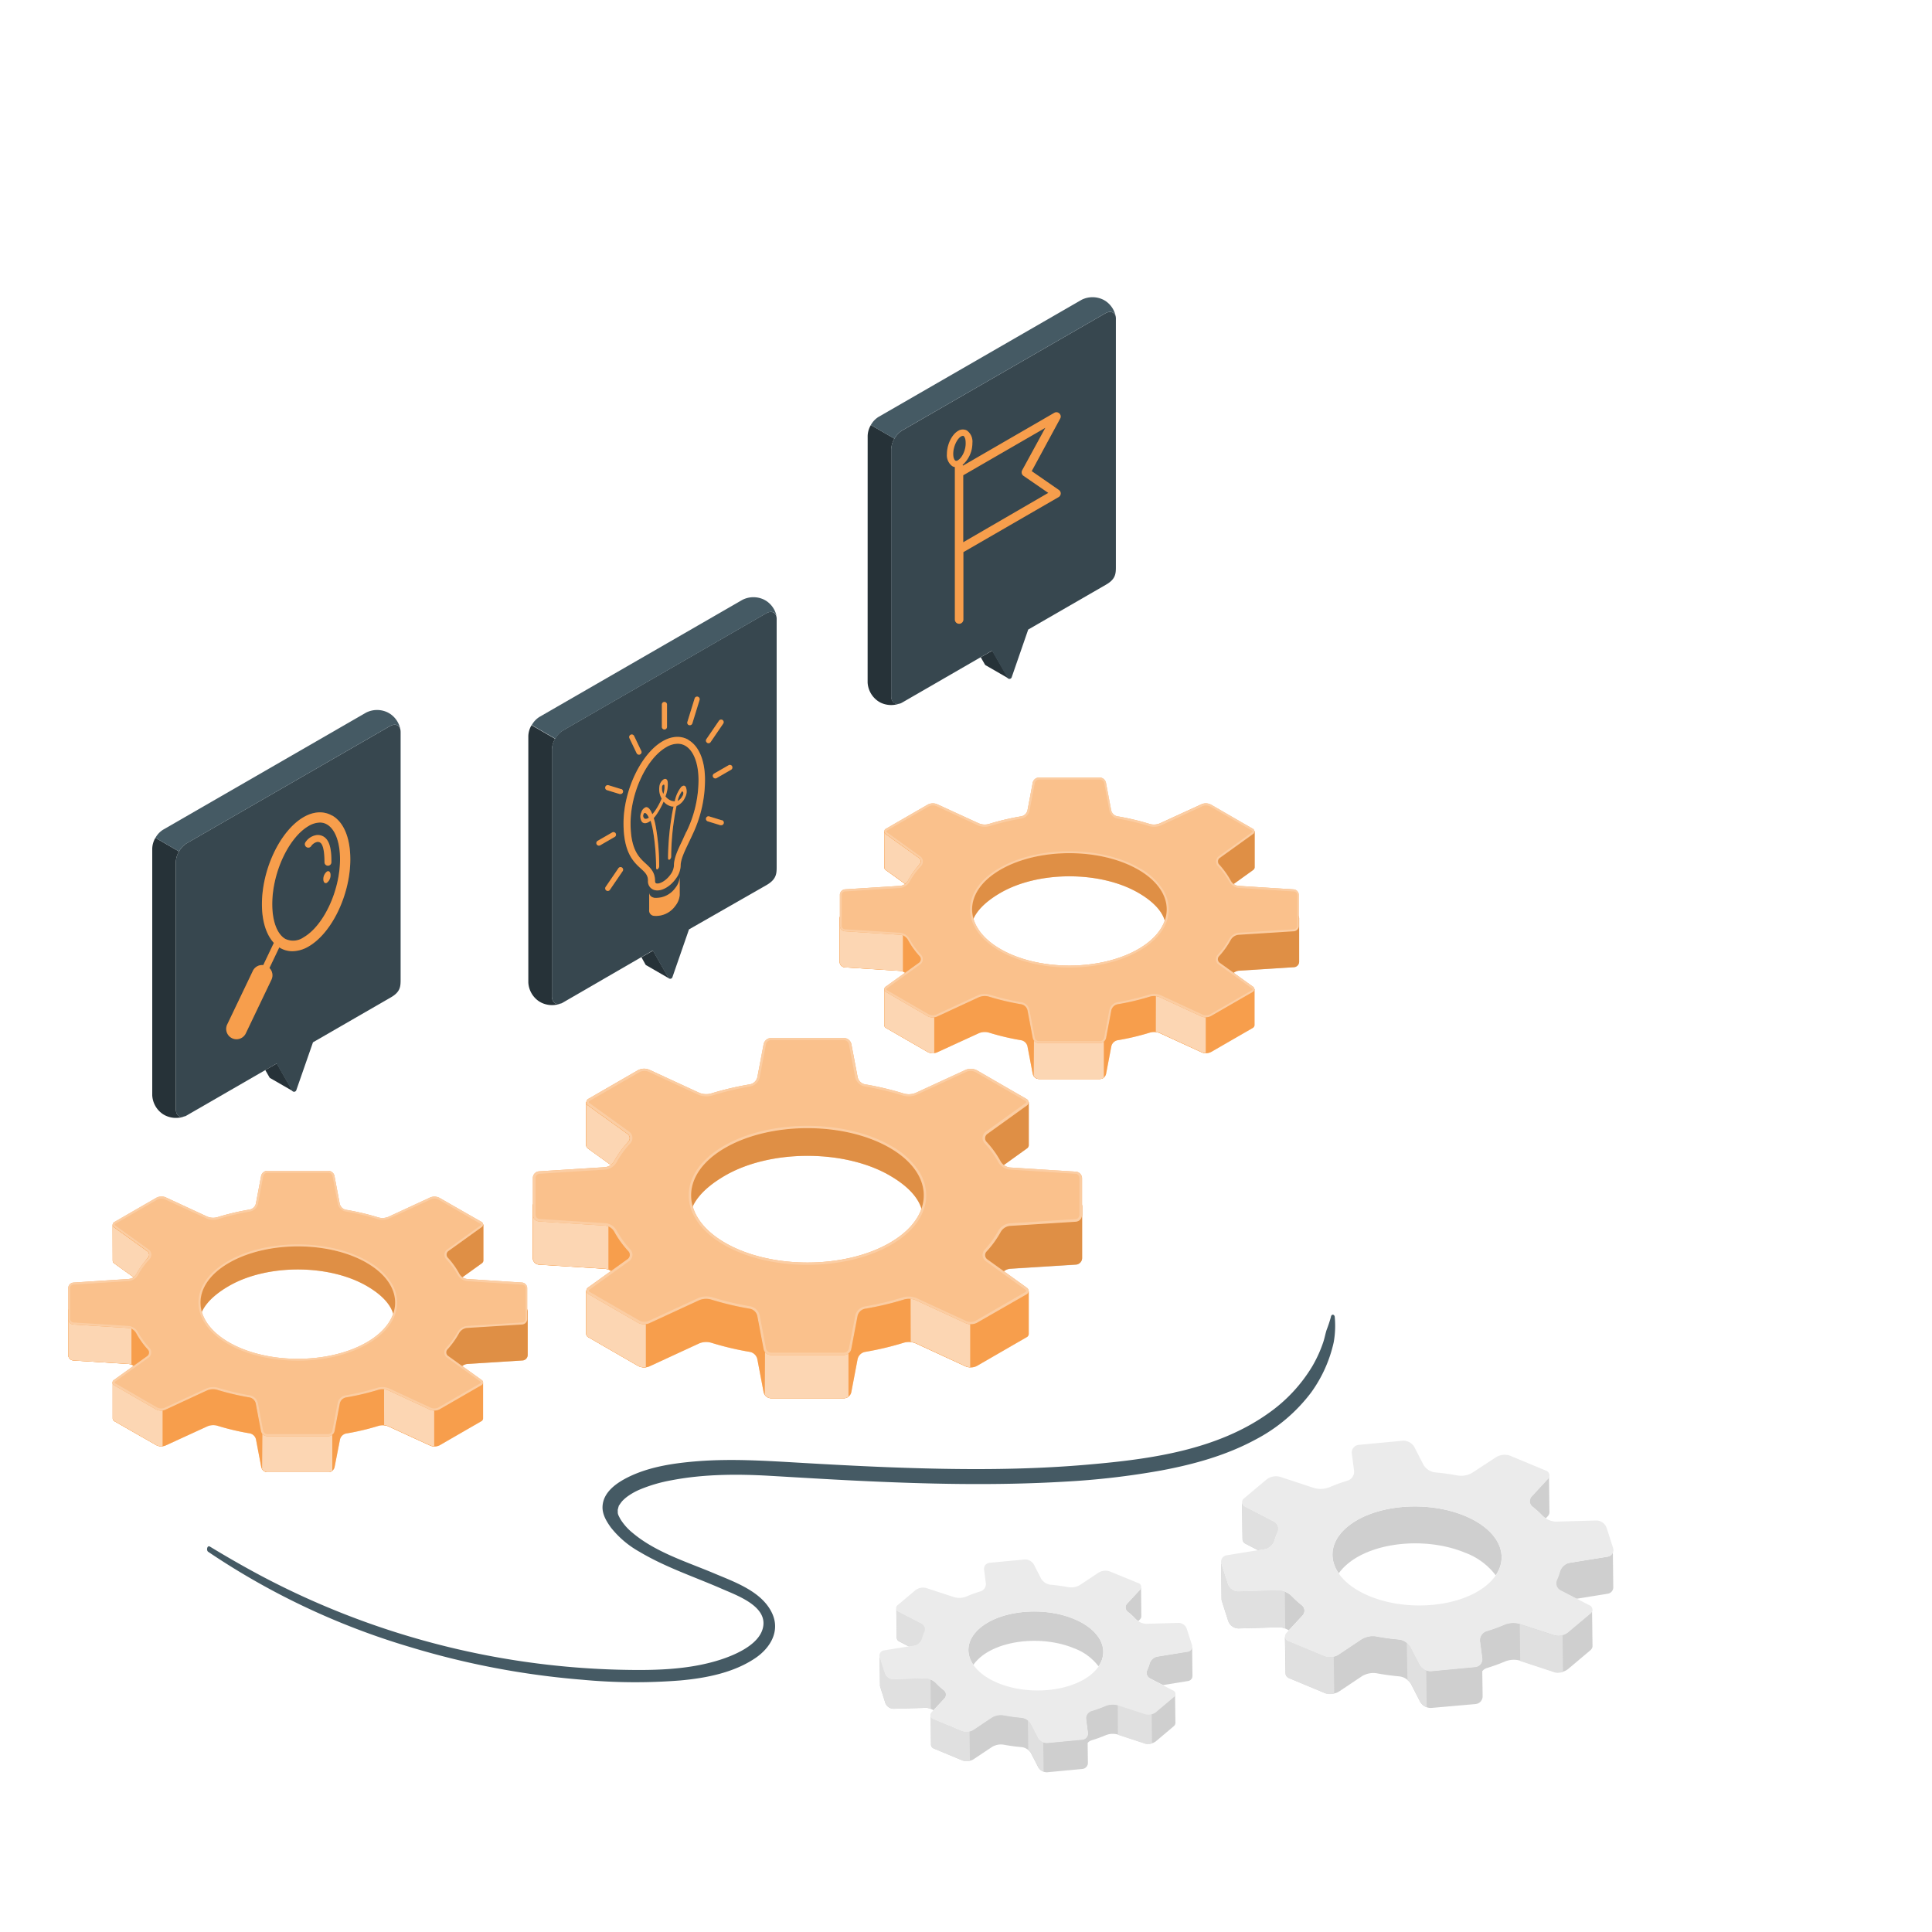 <svg xmlns="http://www.w3.org/2000/svg" xmlns:xlink="http://www.w3.org/1999/xlink" xmlns:svgjs="http://svgjs.com/svgjs" class="animated" id="freepik_stories-process" viewBox="0 0 500 500"><style>svg#freepik_stories-process:not(.animated) .animable {opacity: 0;}svg#freepik_stories-process.animated #freepik--speech-bubbles--inject-9 {animation: 1s 1 forwards cubic-bezier(.36,-0.01,.5,1.38) slideRight,1.5s Infinite  linear floating;animation-delay: 0s,1s;}svg#freepik_stories-process.animated #freepik--Process--inject-9 {animation: 1.5s Infinite  linear heartbeat;animation-delay: 0s;}            @keyframes slideRight {                0% {                    opacity: 0;                    transform: translateX(30px);                }                100% {                    opacity: 1;                    transform: translateX(0);                }            }                    @keyframes floating {                0% {                    opacity: 1;                    transform: translateY(0px);                }                50% {                    transform: translateY(-10px);                }                100% {                    opacity: 1;                    transform: translateY(0px);                }            }                    @keyframes heartbeat {                0% {                    transform: scale(1);                }                10% {                    transform: scale(1.1);                }                30% {                    transform: scale(1);                }                40% {                    transform: scale(1);                }                50% {                    transform: scale(1.1);                }                60% {                    transform: scale(1);                }                100% {                    transform: scale(1);                }            }        .animator-hidden { display: none; }</style><g id="freepik--Floor--inject-9" class="animable animator-hidden" style="transform-origin: 249px 336.47px;"><ellipse id="freepik--floor--inject-9" cx="249" cy="336.47" rx="243.71" ry="140.71" style="fill: rgb(250, 250, 250); transform-origin: 249px 336.47px;" class="animable"></ellipse></g><g id="freepik--Plants--inject-9" class="animable animator-hidden" style="transform-origin: 474.718px 244.823px;"><g id="freepik--plants--inject-9" class="animable" style="transform-origin: 474.718px 244.823px;"><path d="M483.66,226.65c-2.16,3.78-5.38,9-8.42,14.64-4.55,8.43-8.65,17.82-8,24.75l0,.71h0l-.53,10.65-.07,1.45-2.52-1.46-6.19-3.57a91.5,91.5,0,0,1-.15-34.78c2.43-13.92,12.17-29.22,20.39-30C485.77,208.2,489.05,217.21,483.66,226.65Z" style="fill: rgb(224, 224, 224); transform-origin: 471.254px 243.918px;" id="el5op60l56u8" class="animable"></path><path d="M461.28,273.42a.49.49,0,0,0,.3-.52c-3.22-25.78,7.4-49.55,18.19-58.15a.5.5,0,0,0,.08-.7.48.48,0,0,0-.69-.07c-11,8.74-21.82,32.91-18.56,59a.49.49,0,0,0,.55.42A.28.28,0,0,0,461.28,273.42Z" style="fill: rgb(255, 255, 255); transform-origin: 469.984px 243.643px;" id="elr8aocpszuuj" class="animable"></path><path d="M493.11,243c-.86,5-9.93,10.88-15.93,19-5.41,7.31-7.77,14.73-7.57,18.66h0l-3-1.74-2.52-1.46c-1.38-18.28,5.35-28.94,11.18-36.1a18.07,18.07,0,0,1,6.38-4.75C489.59,233.35,494.12,237,493.11,243Z" style="fill: rgb(240, 240, 240); transform-origin: 478.579px 258.024px;" id="elnbtf8snvwpd" class="animable"></path><path d="M466.76,277.36a.47.47,0,0,0,.3-.44c.31-21,12.31-32.36,18.62-35.47a.5.5,0,0,0,.22-.66.49.49,0,0,0-.66-.23c-7,3.44-18.85,15-19.17,36.34a.49.49,0,0,0,.49.5A.34.34,0,0,0,466.76,277.36Z" style="fill: rgb(255, 255, 255); transform-origin: 476.01px 258.956px;" id="elrr671l5v8sg" class="animable"></path></g></g><g id="freepik--Shadows--inject-9" class="animable animator-hidden" style="transform-origin: 247.653px 297.21px;"><path id="freepik--Shadow--inject-9" d="M69.17,385.25a4.53,4.53,0,0,1-4.38-3.62l-1.24-6.56a64.37,64.37,0,0,1-8.21-2h-.16a1.47,1.47,0,0,0-.35,0l-10.84,5a5.76,5.76,0,0,1-5-.23l-10.75-6.2a3.63,3.63,0,0,1-.31-6.22l7-5.07a22.88,22.88,0,0,1-2.15-3.19l-14-.89a4.29,4.29,0,0,1-4-4.26v-8a4.27,4.27,0,0,1,4-4.25l14-.89a23.18,23.18,0,0,1,2.14-3.2l-7-5.07a3.62,3.62,0,0,1,.32-6.21L39,318.26a5.52,5.52,0,0,1,2.74-.69A5.33,5.33,0,0,1,44,318l10.9,5,.3,0h.18a67.94,67.94,0,0,1,8.18-2l1.24-6.55a4.52,4.52,0,0,1,4.38-3.63H85a4.53,4.53,0,0,1,4.38,3.63l1.24,6.55a67.93,67.93,0,0,1,8.21,2H99a1.15,1.15,0,0,0,.36,0l10.84-5a5.33,5.33,0,0,1,2.25-.47,5.52,5.52,0,0,1,2.74.69l10.75,6.21a3.63,3.63,0,0,1,.31,6.22l-7,5.06a23.79,23.79,0,0,1,2.14,3.2l14,.89a4.28,4.28,0,0,1,4,4.26v8a4.29,4.29,0,0,1-4,4.26l-14,.89a24.69,24.69,0,0,1-2.14,3.19l7,5.07a3.63,3.63,0,0,1-.3,6.22l-10.76,6.2a5.76,5.76,0,0,1-5,.23l-10.9-5a2.8,2.8,0,0,0-.29,0h-.19a64.35,64.35,0,0,1-8.18,2l-1.24,6.55A4.52,4.52,0,0,1,85,385.25Zm7.91-49.91c-7.35,0-14.21,1.63-19.32,4.58-4.54,2.62-7,5.91-7,9.26s2.5,6.63,7,9.25c5.11,2.95,12,4.58,19.32,4.58s14.2-1.63,19.31-4.57c4.54-2.63,7-5.91,7-9.26s-2.5-6.64-7-9.27C91.28,337,84.42,335.34,77.08,335.34Z" style="fill: rgb(224, 224, 224); transform-origin: 77.085px 348.035px;" class="animable"></path><path id="freepik--shadow--inject-9" d="M268.86,283.5a4.52,4.52,0,0,1-4.38-3.63l-1.24-6.55a66.1,66.1,0,0,1-8.21-2h-.16a1.39,1.39,0,0,0-.35,0l-10.84,5a5.33,5.33,0,0,1-2.25.47,5.49,5.49,0,0,1-2.74-.69L227.93,270a3.75,3.75,0,0,1-1.91-3,3.71,3.71,0,0,1,1.61-3.19l7-5.07a23.18,23.18,0,0,1-2.14-3.2l-14-.88a4.28,4.28,0,0,1-4-4.26v-8a4.28,4.28,0,0,1,4-4.26l14-.88a23.18,23.18,0,0,1,2.14-3.2l-7-5.07a3.62,3.62,0,0,1,.32-6.21l10.74-6.21a5.56,5.56,0,0,1,2.75-.69,5.33,5.33,0,0,1,2.25.47l10.9,5a2.8,2.8,0,0,0,.29,0h.19a66.1,66.1,0,0,1,8.18-2l1.24-6.55a4.51,4.51,0,0,1,4.38-3.63h15.81a4.53,4.53,0,0,1,4.38,3.62l1.24,6.56a67.93,67.93,0,0,1,8.21,2h.15a1.59,1.59,0,0,0,.36,0l10.84-5a5.33,5.33,0,0,1,2.25-.47,5.52,5.52,0,0,1,2.74.69l10.75,6.21a3.62,3.62,0,0,1,.31,6.21l-7,5.07a23.26,23.26,0,0,1,2.15,3.2l14,.88a4.29,4.29,0,0,1,4,4.27v8a4.29,4.29,0,0,1-4,4.26l-14,.88a23.26,23.26,0,0,1-2.15,3.2l7,5.07a3.62,3.62,0,0,1-.31,6.21l-10.75,6.21a5.52,5.52,0,0,1-2.74.69,5.33,5.33,0,0,1-2.25-.47l-10.9-5-.29,0h-.19a66.1,66.1,0,0,1-8.18,2l-1.24,6.55a4.53,4.53,0,0,1-4.38,3.63Zm7.9-49.91c-7.34,0-14.2,1.63-19.31,4.58-4.54,2.62-7,5.9-7,9.25s2.5,6.64,7,9.26c5.11,2.95,12,4.58,19.31,4.58s14.21-1.63,19.32-4.58c4.54-2.62,7-5.91,7-9.26s-2.5-6.63-7-9.26C291,235.22,284.11,233.59,276.76,233.59Z" style="fill: rgb(224, 224, 224); transform-origin: 276.775px 246.405px;" class="animable"></path><path id="freepik--shadow--inject-9" d="M199.52,366.92a5.4,5.4,0,0,1-5.23-4.33l-1.49-7.84a77.42,77.42,0,0,1-9.82-2.38h-.18a1.32,1.32,0,0,0-.42.05l-13,6a6.54,6.54,0,0,1-2.69.56,6.68,6.68,0,0,1-3.28-.83l-12.85-7.42a4.33,4.33,0,0,1-.37-7.44l8.41-6.05a28.3,28.3,0,0,1-2.56-3.82l-16.79-1.06a5.12,5.12,0,0,1-4.78-5.1v-9.55a5.11,5.11,0,0,1,4.78-5.09l16.79-1.06a27.78,27.78,0,0,1,2.56-3.83l-8.41-6.05a4.33,4.33,0,0,1,.37-7.44l12.85-7.41a6.58,6.58,0,0,1,3.28-.83,6.38,6.38,0,0,1,2.69.56l13,6s.17,0,.35,0H183a80.83,80.83,0,0,1,9.78-2.37l1.49-7.83a5.39,5.39,0,0,1,5.23-4.34h18.9a5.41,5.41,0,0,1,5.23,4.34l1.49,7.83a80.37,80.37,0,0,1,9.81,2.38h.19a2,2,0,0,0,.42-.05l13-6a6.38,6.38,0,0,1,2.69-.56,6.6,6.6,0,0,1,3.28.83l12.85,7.41a4.35,4.35,0,0,1,.37,7.44l-8.41,6.05a27.78,27.78,0,0,1,2.56,3.83l16.79,1.06a5.11,5.11,0,0,1,4.78,5.09v9.55a5.12,5.12,0,0,1-4.78,5.1l-16.79,1.06a27.69,27.69,0,0,1-2.56,3.82l8.41,6.06a4.42,4.42,0,0,1,1.92,3.82,4.46,4.46,0,0,1-2.29,3.61l-12.85,7.42a6.71,6.71,0,0,1-3.28.83,6.54,6.54,0,0,1-2.69-.56l-13-6s-.17,0-.35,0h-.22a76.83,76.83,0,0,1-9.78,2.37l-1.48,7.83a5.42,5.42,0,0,1-5.24,4.34ZM209,307.26c-8.78,0-17,1.94-23.09,5.46-5.43,3.14-8.42,7.07-8.42,11.07s3,7.94,8.42,11.07c6.1,3.53,14.31,5.47,23.09,5.47s17-1.94,23.09-5.47c5.43-3.13,8.42-7.06,8.42-11.07s-3-7.93-8.42-11.07C226,309.2,217.75,307.26,209,307.26Z" style="fill: rgb(224, 224, 224); transform-origin: 208.96px 322.47px;" class="animable"></path><path id="freepik--shadow--inject-9" d="M458.76,335.72a138.18,138.18,0,0,0-15.68,9.62c-2.58,1.73-4.68,3.51-7.19,5.34a85.47,85.47,0,0,1-7.37,5.31c-8.6,5-15.49,8.27-27.48,7.41-5.1-.37-11.47-2.35-14.72-6.3a7.52,7.52,0,0,1-1.84-5c0-1.92,1.33-3.57,2.73-4.88a56.54,56.54,0,0,1,9.73-6.92c4-2.39,9.91-5.23,14.05-7.24,7.78-3.76,13.1-7.23,20.3-11.92,10-6.53,21.59-14,34-14.31a20.89,20.89,0,0,1,9.62,1.48,9.52,9.52,0,0,1,5.3,5.51,9.32,9.32,0,0,1-1.17,7.46,20.43,20.43,0,0,1-5.39,5.54A91.44,91.44,0,0,1,458.76,335.72Z" style="fill: rgb(224, 224, 224); transform-origin: 432.503px 335.148px;" class="animable"></path></g><g id="freepik--Gears--inject-9" class="animable" style="transform-origin: 217.608px 329.946px;"><g id="freepik--Gear--inject-9" class="animable" style="transform-origin: 77.12px 342px;"><path d="M29.16,316.92l0,9.33h0a.9.9,0,0,0,.43.71l8.52,6.13a1.14,1.14,0,0,1,.16,1.75c-1.25,1.36-2.28-.44-3.07,1a2.64,2.64,0,0,1-1.93,1.29L19,338a1.45,1.45,0,0,0-1.34,1.43l0,11.21A1.44,1.44,0,0,0,19,352.09l14.33.91a2.62,2.62,0,0,1,1.93,1.29,19.23,19.23,0,0,0,1.51,2.33l-7.6,1.16,0,9.34h0a.9.9,0,0,0,.5.72L40.44,374a2.91,2.91,0,0,0,2.38.11l10.9-5a4,4,0,0,1,2.49-.15,63.64,63.64,0,0,0,8.46,2,2.06,2.06,0,0,1,1.57,1.53l1.37,7.18A1.67,1.67,0,0,0,69.2,381H85a1.67,1.67,0,0,0,1.59-1.32L88,372.49A2.08,2.08,0,0,1,89.53,371,63.64,63.64,0,0,0,98,369a4,4,0,0,1,2.5.15l10.89,5a2.91,2.91,0,0,0,2.38-.11l10.75-6.2a.87.87,0,0,0,.5-.73h0l0-9.33-7.14-1.73a18.45,18.45,0,0,0,1.1-1.77,2.63,2.63,0,0,1,1.93-1.28l14.33-.91a1.44,1.44,0,0,0,1.34-1.42l0-11.21a1.45,1.45,0,0,0-1.34-1.43l-14.3,2.31a2.61,2.61,0,0,1-1.93-1.28,21.65,21.65,0,0,0-3-4.22,1.14,1.14,0,0,1,.15-1.75l8.52-6.13a.91.91,0,0,0,.43-.72h0l0-9.32-11.25-.84a2.91,2.91,0,0,0-2.38-.1L103,319.92c-.67.31-15.81-3.16-16-3.89l-.44-2.36A1.67,1.67,0,0,0,85,312.35H69.2a1.67,1.67,0,0,0-1.59,1.32l-.4,2.1c-.14.72-17.3,4.92-18,4.61L42.8,316a2.87,2.87,0,0,0-2.38.1l-7.22-1.25ZM94.89,332.8c9.84,5.68,9.4,13-.43,18.67s-25.95,5.59-35.79-.09-9.24-12.9.6-18.58S85.05,327.12,94.89,332.8Z" style="fill: rgb(244, 117, 0); transform-origin: 77.12px 346.675px;" id="elcur8o6214uf" class="animable"></path><g id="eljk4n9fhedrq"><path d="M29.16,316.92l0,9.33h0a.9.9,0,0,0,.43.71l8.52,6.13a1.14,1.14,0,0,1,.16,1.75c-1.25,1.36-2.28-.44-3.07,1a2.64,2.64,0,0,1-1.93,1.29L19,338a1.45,1.45,0,0,0-1.34,1.43l0,11.21A1.44,1.44,0,0,0,19,352.09l14.33.91a2.62,2.62,0,0,1,1.93,1.29,19.23,19.23,0,0,0,1.51,2.33l-7.6,1.16,0,9.34h0a.9.9,0,0,0,.5.72L40.44,374a2.91,2.91,0,0,0,2.38.11l10.9-5a4,4,0,0,1,2.49-.15,63.64,63.64,0,0,0,8.46,2,2.06,2.06,0,0,1,1.57,1.53l1.37,7.18A1.67,1.67,0,0,0,69.2,381H85a1.67,1.67,0,0,0,1.59-1.32L88,372.49A2.08,2.08,0,0,1,89.53,371,63.64,63.64,0,0,0,98,369a4,4,0,0,1,2.5.15l10.89,5a2.91,2.91,0,0,0,2.38-.11l10.75-6.2a.87.87,0,0,0,.5-.73h0l0-9.33-7.14-1.73a18.45,18.45,0,0,0,1.1-1.77,2.63,2.63,0,0,1,1.93-1.28l14.33-.91a1.44,1.44,0,0,0,1.34-1.42l0-11.21a1.45,1.45,0,0,0-1.34-1.43l-14.3,2.31a2.61,2.61,0,0,1-1.93-1.28,21.65,21.65,0,0,0-3-4.22,1.14,1.14,0,0,1,.15-1.75l8.52-6.13a.91.91,0,0,0,.43-.72h0l0-9.32-11.25-.84a2.91,2.91,0,0,0-2.38-.1l-10.88,5.11c-.67.31-12.93-2.28-13.06-3l-.83-4.41A1.67,1.67,0,0,0,85,312.35H69.2a1.67,1.67,0,0,0-1.59,1.32l-.4,2.1c-.14.72-15.82,4.22-16.49,3.91L42.8,316a2.87,2.87,0,0,0-2.38.1l-7.22-1.25ZM94.89,332.8c9.84,5.68,9.4,13-.43,18.67s-25.95,5.59-35.79-.09-9.24-12.9.6-18.58S85.05,327.12,94.89,332.8Z" style="fill: rgb(255, 255, 255); opacity: 0.3; transform-origin: 77.12px 346.674px;" class="animable"></path></g><g id="elc7c5p46z8z4"><path d="M108.43,324.57l2.15,16.85.71,15,11.54-.14-5-.24a18.45,18.45,0,0,0,1.1-1.77,2.63,2.63,0,0,1,1.93-1.28l14.33-.91a1.44,1.44,0,0,0,1.34-1.42l0-11.21a1.45,1.45,0,0,0-1.34-1.43l-14.3,2.31a2.61,2.61,0,0,1-1.93-1.28,21.65,21.65,0,0,0-3-4.22,1.14,1.14,0,0,1,.15-1.75l8.52-6.13a.91.91,0,0,0,.43-.72h0l0-9.32-5.32-.4Z" style="opacity: 0.1; transform-origin: 122.48px 336.465px;" class="animable"></path></g><g id="el3odi93nhrdp"><path d="M101.75,340c-.75-2.52-3-5-6.86-7.21-9.83-5.68-25.78-5.68-35.62,0-3.6,2.08-6,4.37-7,6.72-1.31-4.48,1-9.25,7-12.71,9.84-5.67,25.79-5.67,35.62,0C101.09,330.4,103.38,335.4,101.75,340Z" style="opacity: 0.1; transform-origin: 77.087px 331.274px;" class="animable"></path></g><path d="M23.71,337.73,19,338a1.45,1.45,0,0,0-1.34,1.43l0,11.21A1.44,1.44,0,0,0,19,352.09l14.33.91a2.06,2.06,0,0,1,.7.2l0-13.49Z" style="fill: rgb(244, 117, 0); transform-origin: 25.845px 345.465px;" id="el3ns3w8purxu" class="animable"></path><path d="M99.41,368.85a3.23,3.23,0,0,1,1.08.25l10.89,5a2.5,2.5,0,0,0,1,.19l0-10.14-13-7.58Z" style="fill: rgb(244, 117, 0); transform-origin: 105.88px 365.43px;" id="el4t6eys4kigt" class="animable"></path><path d="M67.82,380.19a1.68,1.68,0,0,0,1.38.8H85a1.6,1.6,0,0,0,1-.34l0-11.09-18.09-2.05Z" style="fill: rgb(244, 117, 0); transform-origin: 76.91px 374.25px;" id="ely20b8zhk68s" class="animable"></path><path d="M42.1,374.33l0-12.95-9.58-5.53-3.34,1.93,0,9.34h0a.9.9,0,0,0,.5.72L40.44,374A2.85,2.85,0,0,0,42.1,374.33Z" style="fill: rgb(244, 117, 0); transform-origin: 35.64px 365.098px;" id="elv1y2jl1cx7c" class="animable"></path><path d="M29.16,316.91h0a.88.88,0,0,0,.42.74l8.52,6.13a1.13,1.13,0,0,1,.16,1.74c-.86.93-2.51,4.52-3.72,5L29.62,327a.85.85,0,0,1-.42-.71h0Z" style="fill: rgb(244, 117, 0); transform-origin: 33.878px 323.715px;" id="ellzqsurzyyxg" class="animable"></path><g id="el4qn2i87cbxm"><g style="opacity: 0.7; transform-origin: 65.02px 348.95px;" class="animable"><path d="M23.71,337.73,19,338a1.45,1.45,0,0,0-1.34,1.43l0,11.21A1.44,1.44,0,0,0,19,352.09l14.33.91a2.06,2.06,0,0,1,.7.2l0-13.49Z" style="fill: rgb(255, 255, 255); transform-origin: 25.845px 345.465px;" id="elxowrlxyyoq" class="animable"></path><path d="M33.5,352.49l0-12.34-9.8-1.89-4.67.3a.93.93,0,0,0-.85.9l0,11.21a.93.93,0,0,0,.85.9l14.32.9Z" style="fill: rgb(255, 255, 255); transform-origin: 25.84px 345.375px;" id="eltp8bjqi9yr" class="animable"></path><path d="M99.41,368.85a3.23,3.23,0,0,1,1.08.25l10.89,5a2.5,2.5,0,0,0,1,.19l0-10.14-13-7.58Z" style="fill: rgb(255, 255, 255); transform-origin: 105.88px 365.43px;" id="el1w5t9t5ges8" class="animable"></path><path d="M111.82,373.74l0-9.23-11.89-7,0,10.85a3.13,3.13,0,0,1,.78.23l10.89,5.05Z" style="fill: rgb(255, 255, 255); transform-origin: 105.875px 365.625px;" id="elfqkmbbc78cv" class="animable"></path><path d="M67.82,380.19a1.68,1.68,0,0,0,1.38.8H85a1.6,1.6,0,0,0,1-.34l0-11.09-18.09-2.05Z" style="fill: rgb(255, 255, 255); transform-origin: 76.91px 374.25px;" id="elytdnm73ssk" class="animable"></path><path d="M42.1,374.33l0-12.95-9.58-5.53-3.34,1.93,0,9.34h0a.9.9,0,0,0,.5.72L40.44,374A2.85,2.85,0,0,0,42.1,374.33Z" style="fill: rgb(255, 255, 255); transform-origin: 35.64px 365.098px;" id="el9yimtuu899p" class="animable"></path><path d="M41.57,373.81l0-12.13-9-5.22-2.81,1.62,0,9c0,.07.09.18.24.26l10.75,6.21A2.09,2.09,0,0,0,41.57,373.81Z" style="fill: rgb(255, 255, 255); transform-origin: 35.665px 365.135px;" id="elv2xq2dup3qp" class="animable"></path><path d="M29.16,316.91h0a.88.88,0,0,0,.42.74l8.52,6.13a1.13,1.13,0,0,1,.16,1.74c-.86.93-2.58,4.59-3.72,5L29.62,327a.85.85,0,0,1-.42-.71h0Z" style="fill: rgb(255, 255, 255); transform-origin: 33.878px 323.715px;" id="elx27j1tm3av7" class="animable"></path><path d="M34.58,329.88a14.49,14.49,0,0,0,2-2.83,14.83,14.83,0,0,1,1.26-1.89.64.64,0,0,0,.2-.52.61.61,0,0,0-.28-.43l-8.11-5.84,0,7h0v.91c0,.07.06.18.21.29Z" style="fill: rgb(255, 255, 255); transform-origin: 33.846px 324.125px;" id="elbwsa8twxzqj" class="animable"></path></g></g><path d="M40.42,310l-10.75,6.21a.8.8,0,0,0-.08,1.45l8.52,6.13a1.14,1.14,0,0,1,.16,1.75,21.24,21.24,0,0,0-3,4.22A2.64,2.64,0,0,1,33.29,331L19,331.93a1.45,1.45,0,0,0-1.34,1.43v8A1.45,1.45,0,0,0,19,342.78l14.32.9A2.66,2.66,0,0,1,35.23,345a21.53,21.53,0,0,0,3,4.22,1.13,1.13,0,0,1-.16,1.74l-8.52,6.13a.8.8,0,0,0,.08,1.46l10.75,6.2a2.85,2.85,0,0,0,2.37.11l10.9-5.05a4,4,0,0,1,2.49-.15,66,66,0,0,0,8.46,2,2.06,2.06,0,0,1,1.58,1.53l1.36,7.18a1.69,1.69,0,0,0,1.59,1.31H85a1.69,1.69,0,0,0,1.59-1.31l1.36-7.18a2.06,2.06,0,0,1,1.58-1.53,65.64,65.64,0,0,0,8.46-2,4,4,0,0,1,2.49.15l10.9,5.05a2.88,2.88,0,0,0,2.37-.11l10.75-6.2a.8.8,0,0,0,.08-1.46L116,350.93a1.13,1.13,0,0,1-.16-1.74,21.83,21.83,0,0,0,3-4.22,2.68,2.68,0,0,1,1.94-1.29l14.32-.9a1.45,1.45,0,0,0,1.34-1.43v-8a1.45,1.45,0,0,0-1.34-1.43L120.86,331a2.64,2.64,0,0,1-1.94-1.28,21.24,21.24,0,0,0-3-4.22,1.14,1.14,0,0,1,.16-1.75l8.52-6.13a.8.8,0,0,0-.08-1.45L113.73,310a2.88,2.88,0,0,0-2.37-.11l-10.9,5.05a4,4,0,0,1-2.49.15,64,64,0,0,0-8.46-2,2.06,2.06,0,0,1-1.58-1.53l-1.36-7.18A1.68,1.68,0,0,0,85,303H69.17a1.68,1.68,0,0,0-1.59,1.32l-1.36,7.18a2.06,2.06,0,0,1-1.58,1.53,64,64,0,0,0-8.46,2,4,4,0,0,1-2.49-.15l-10.9-5.05A2.88,2.88,0,0,0,40.42,310Zm54.47,16.83c9.83,5.68,9.83,14.89,0,20.57s-25.79,5.68-35.63,0-9.83-14.89,0-20.56S85.05,321.14,94.89,326.81Z" style="fill: rgb(244, 117, 0); transform-origin: 77.05px 337.34px;" id="ellt4720eg1do" class="animable"></path><g id="ela4osdqligr6"><g style="opacity: 0.55; transform-origin: 77.05px 337.34px;" class="animable"><path d="M40.42,310l-10.75,6.21a.8.8,0,0,0-.08,1.45l8.52,6.13a1.14,1.14,0,0,1,.16,1.75,21.24,21.24,0,0,0-3,4.22A2.64,2.64,0,0,1,33.29,331L19,331.93a1.45,1.45,0,0,0-1.34,1.43v8A1.45,1.45,0,0,0,19,342.78l14.32.9A2.66,2.66,0,0,1,35.23,345a21.53,21.53,0,0,0,3,4.22,1.13,1.13,0,0,1-.16,1.74l-8.52,6.13a.8.8,0,0,0,.08,1.46l10.75,6.2a2.85,2.85,0,0,0,2.37.11l10.9-5.05a4,4,0,0,1,2.49-.15,66,66,0,0,0,8.46,2,2.06,2.06,0,0,1,1.58,1.53l1.36,7.18a1.69,1.69,0,0,0,1.59,1.31H85a1.69,1.69,0,0,0,1.59-1.31l1.36-7.18a2.06,2.06,0,0,1,1.58-1.53,65.64,65.64,0,0,0,8.46-2,4,4,0,0,1,2.49.15l10.9,5.05a2.88,2.88,0,0,0,2.37-.11l10.75-6.2a.8.8,0,0,0,.08-1.46L116,350.93a1.13,1.13,0,0,1-.16-1.74,21.83,21.83,0,0,0,3-4.22,2.68,2.68,0,0,1,1.94-1.29l14.32-.9a1.45,1.45,0,0,0,1.34-1.43v-8a1.45,1.45,0,0,0-1.34-1.43L120.86,331a2.64,2.64,0,0,1-1.94-1.28,21.24,21.24,0,0,0-3-4.22,1.14,1.14,0,0,1,.16-1.75l8.52-6.13a.8.8,0,0,0-.08-1.45L113.73,310a2.88,2.88,0,0,0-2.37-.11l-10.9,5.05a4,4,0,0,1-2.49.15,64,64,0,0,0-8.46-2,2.06,2.06,0,0,1-1.58-1.53l-1.36-7.18A1.68,1.68,0,0,0,85,303H69.17a1.68,1.68,0,0,0-1.59,1.32l-1.36,7.18a2.06,2.06,0,0,1-1.58,1.53,64,64,0,0,0-8.46,2,4,4,0,0,1-2.49-.15l-10.9-5.05A2.88,2.88,0,0,0,40.42,310Zm54.47,16.83c9.83,5.68,9.83,14.89,0,20.57s-25.79,5.68-35.63,0-9.83-14.89,0-20.56S85.05,321.14,94.89,326.81Z" style="fill: rgb(255, 255, 255); transform-origin: 77.05px 337.34px;" id="elial8qr3th6p" class="animable"></path></g></g><g id="elljkw5i24ahi"><g style="opacity: 0.2; transform-origin: 77.09px 337.34px;" class="animable"><path d="M95.14,326.37c-10-5.76-26.17-5.76-36.13,0-4.93,2.84-7.64,6.65-7.64,10.73S54.08,345,59,347.83c10,5.75,26.17,5.75,36.13,0,4.93-2.84,7.64-6.65,7.64-10.73a9.56,9.56,0,0,0-1.36-4.87A16.52,16.52,0,0,0,95.14,326.37Zm-.25,21c-9.84,5.68-25.79,5.68-35.63,0s-9.83-14.89,0-20.56,25.79-5.68,35.63,0S104.72,341.7,94.89,347.38Z" style="fill: rgb(255, 255, 255); transform-origin: 77.07px 337.096px;" id="elemus7iy4far" class="animable"></path><path d="M136.52,341.35v-8a1.45,1.45,0,0,0-1.34-1.43L120.86,331a2.64,2.64,0,0,1-1.94-1.28,21.24,21.24,0,0,0-3-4.22,1.14,1.14,0,0,1,.16-1.75l8.52-6.13a.8.8,0,0,0-.08-1.45L113.73,310a2.88,2.88,0,0,0-2.37-.11l-10.9,5.05a4,4,0,0,1-2.49.15,64,64,0,0,0-8.46-2,2.06,2.06,0,0,1-1.58-1.53l-1.36-7.18A1.68,1.68,0,0,0,85,303H69.17a1.68,1.68,0,0,0-1.59,1.32l-1.36,7.18a2.06,2.06,0,0,1-1.58,1.53,64,64,0,0,0-8.46,2,4,4,0,0,1-2.49-.15l-10.9-5.05a2.88,2.88,0,0,0-2.37.11l-10.75,6.21a.8.8,0,0,0-.08,1.45l8.52,6.13a1.14,1.14,0,0,1,.16,1.75,21.24,21.24,0,0,0-3,4.22A2.64,2.64,0,0,1,33.29,331L19,331.93a1.45,1.45,0,0,0-1.34,1.43v8A1.44,1.44,0,0,0,19,342.77l14.32.91A2.66,2.66,0,0,1,35.23,345a21.53,21.53,0,0,0,3,4.22,1.13,1.13,0,0,1-.16,1.74l-8.52,6.13a.8.8,0,0,0,.08,1.46l10.75,6.2a2.85,2.85,0,0,0,2.37.11l10.9-5.05a4,4,0,0,1,2.49-.15,66,66,0,0,0,8.46,2,2.06,2.06,0,0,1,1.58,1.53l1.36,7.18a1.69,1.69,0,0,0,1.59,1.31H85a1.69,1.69,0,0,0,1.59-1.31l1.36-7.18a2.06,2.06,0,0,1,1.58-1.53,65.64,65.64,0,0,0,8.46-2,4,4,0,0,1,2.49.15l10.9,5.05a2.88,2.88,0,0,0,2.37-.11l10.75-6.2a.8.8,0,0,0,.08-1.46L116,350.93a1.13,1.13,0,0,1-.16-1.74,21.83,21.83,0,0,0,3-4.22,2.68,2.68,0,0,1,1.94-1.29l14.32-.9A1.45,1.45,0,0,0,136.52,341.35Zm-1.37.9-14.33.91a3.13,3.13,0,0,0-2.36,1.56,20.82,20.82,0,0,1-3,4.11,1.72,1.72,0,0,0-.47,1.35,1.79,1.79,0,0,0,.21.64,1.71,1.71,0,0,0,.5.54l8.52,6.13a.42.42,0,0,1,.21.3c0,.09-.09.19-.24.27l-10.75,6.21a2.39,2.39,0,0,1-1.89.08l-10.9-5.05a4.54,4.54,0,0,0-2.87-.17,64.7,64.7,0,0,1-8.39,2,2.56,2.56,0,0,0-2,1.95l-1.37,7.18a1.15,1.15,0,0,1-1.07.89H69.17a1.15,1.15,0,0,1-1.07-.89l-1.36-7.18a2.61,2.61,0,0,0-2-1.95,65.09,65.09,0,0,1-8.39-2,4.54,4.54,0,0,0-2.87.17l-10.9,5.05a2.39,2.39,0,0,1-1.89-.08l-10.75-6.21c-.15-.08-.24-.18-.24-.27a.45.45,0,0,1,.21-.3l8.52-6.13a1.65,1.65,0,0,0,.71-1.18,1.72,1.72,0,0,0-.47-1.35,21.24,21.24,0,0,1-3-4.11,3.09,3.09,0,0,0-2.36-1.56L19,342.25a.92.92,0,0,1-.84-.9v-8a.92.92,0,0,1,.84-.9l14.33-.91A3.18,3.18,0,0,0,35.69,330a20.53,20.53,0,0,1,3-4.11,1.75,1.75,0,0,0,.47-1.35,1.69,1.69,0,0,0-.71-1.19l-8.52-6.13a.39.39,0,0,1-.21-.29c0-.09.09-.19.24-.28l10.75-6.2a2.35,2.35,0,0,1,1.89-.09l10.9,5a4.41,4.41,0,0,0,2.87.17,66.38,66.38,0,0,1,8.39-2,2.61,2.61,0,0,0,2-1.95l1.36-7.18a1.15,1.15,0,0,1,1.07-.89H85a1.15,1.15,0,0,1,1.07.89l1.36,7.18a2.61,2.61,0,0,0,2,1.95,66.38,66.38,0,0,1,8.39,2,4.47,4.47,0,0,0,2.87-.17l10.9-5a2.35,2.35,0,0,1,1.89.09l10.75,6.2c.15.09.24.19.24.28a.4.4,0,0,1-.21.29l-8.52,6.13a1.69,1.69,0,0,0-.71,1.19,1.75,1.75,0,0,0,.47,1.35,20.82,20.82,0,0,1,3,4.11,3.18,3.18,0,0,0,2.36,1.56l14.33.91a.92.92,0,0,1,.84.9v8A.92.92,0,0,1,135.15,342.25Z" style="fill: rgb(255, 255, 255); transform-origin: 77.09px 337.34px;" id="el1h32zr5iykb" class="animable"></path></g></g></g><g id="freepik--gear--inject-9" class="animable" style="transform-origin: 276.755px 240.24px;"><path d="M228.85,215.17l0,9.33h0a.9.9,0,0,0,.43.71l8.52,6.13a1.14,1.14,0,0,1,.15,1.75c-1.24,1.36-2.28-.44-3.06,1a2.66,2.66,0,0,1-1.94,1.29l-14.32.9a1.45,1.45,0,0,0-1.34,1.43l0,11.21a1.44,1.44,0,0,0,1.34,1.42l14.33.91a2.63,2.63,0,0,1,1.93,1.28,19.68,19.68,0,0,0,1.5,2.34L228.85,256l0,9.34h0a.9.9,0,0,0,.5.72l10.75,6.2a2.91,2.91,0,0,0,2.38.11l10.9-5a4,4,0,0,1,2.49-.15,63.64,63.64,0,0,0,8.46,2,2.08,2.08,0,0,1,1.57,1.53l1.37,7.18a1.67,1.67,0,0,0,1.59,1.32h15.8a1.68,1.68,0,0,0,1.59-1.32l1.37-7.18a2.06,2.06,0,0,1,1.57-1.53,63.64,63.64,0,0,0,8.46-2,4,4,0,0,1,2.49.15l10.9,5a2.91,2.91,0,0,0,2.38-.11l10.75-6.2a.91.91,0,0,0,.5-.73h0l0-9.33-7.14-1.73c.4-.59.77-1.17,1.1-1.77a2.63,2.63,0,0,1,1.93-1.28l14.33-.91a1.43,1.43,0,0,0,1.33-1.42l0-11.21a1.45,1.45,0,0,0-1.34-1.43l-14.3,2.31a2.61,2.61,0,0,1-1.93-1.28,21.3,21.3,0,0,0-3.05-4.22,1.14,1.14,0,0,1,.16-1.75l8.52-6.13a.91.91,0,0,0,.43-.73h0l0-9.32-11.25-.84a2.87,2.87,0,0,0-2.38-.1l-8.38,3.94c-.67.31-15.81-3.16-15.95-3.89l-.44-2.36a1.68,1.68,0,0,0-1.59-1.32h-15.8a1.67,1.67,0,0,0-1.59,1.32l-.4,2.09c-.14.73-17.31,4.93-18,4.61l-6.43-4.39a2.87,2.87,0,0,0-2.38.1l-7.22-1.25Zm65.73,15.88c9.83,5.68,9.4,13-.44,18.67s-25.95,5.59-35.78-.09-9.24-12.9.6-18.58S284.74,225.37,294.58,231.05Z" style="fill: rgb(244, 117, 0); transform-origin: 276.755px 244.905px;" id="el1asivqhn41f" class="animable"></path><g id="elrzllzor84vi"><path d="M228.85,215.17l0,9.33h0a.9.9,0,0,0,.43.71l8.52,6.13a1.14,1.14,0,0,1,.15,1.75c-1.24,1.36-2.28-.44-3.06,1a2.66,2.66,0,0,1-1.94,1.29l-14.32.9a1.45,1.45,0,0,0-1.34,1.43l0,11.21a1.44,1.44,0,0,0,1.34,1.42l14.33.91a2.63,2.63,0,0,1,1.93,1.28,19.68,19.68,0,0,0,1.5,2.34L228.85,256l0,9.34h0a.9.9,0,0,0,.5.72l10.75,6.2a2.91,2.91,0,0,0,2.38.11l10.9-5a4,4,0,0,1,2.49-.15,63.64,63.64,0,0,0,8.46,2,2.08,2.08,0,0,1,1.57,1.53l1.37,7.18a1.67,1.67,0,0,0,1.59,1.32h15.8a1.68,1.68,0,0,0,1.59-1.32l1.37-7.18a2.06,2.06,0,0,1,1.57-1.53,63.64,63.64,0,0,0,8.46-2,4,4,0,0,1,2.49.15l10.9,5a2.91,2.91,0,0,0,2.38-.11l10.75-6.2a.91.91,0,0,0,.5-.73h0l0-9.33-7.14-1.73c.4-.59.77-1.17,1.1-1.77a2.63,2.63,0,0,1,1.93-1.28l14.33-.91a1.43,1.43,0,0,0,1.33-1.42l0-11.21a1.45,1.45,0,0,0-1.34-1.43l-14.3,2.31a2.61,2.61,0,0,1-1.93-1.28,21.3,21.3,0,0,0-3.05-4.22,1.14,1.14,0,0,1,.16-1.75l8.52-6.13a.91.91,0,0,0,.43-.73h0l0-9.32-11.25-.84a2.87,2.87,0,0,0-2.38-.1l-10.88,5.11c-.67.31-12.93-2.28-13.06-3l-.83-4.41a1.68,1.68,0,0,0-1.59-1.32h-15.8a1.67,1.67,0,0,0-1.59,1.32l-.4,2.09c-.14.73-15.82,4.23-16.49,3.92l-7.92-3.7a2.87,2.87,0,0,0-2.38.1l-7.22-1.25Zm65.73,15.88c9.83,5.68,9.4,13-.44,18.67s-25.95,5.59-35.78-.09-9.24-12.9.6-18.58S284.74,225.37,294.58,231.05Z" style="fill: rgb(255, 255, 255); opacity: 0.3; transform-origin: 276.755px 244.91px;" class="animable"></path></g><g id="el5qlqz9keoin"><path d="M308.11,222.82l2.15,16.85.72,15,11.54-.14-5-.24c.4-.59.77-1.17,1.1-1.77a2.63,2.63,0,0,1,1.93-1.28l14.33-.91a1.43,1.43,0,0,0,1.33-1.42l0-11.21a1.45,1.45,0,0,0-1.34-1.43l-14.3,2.31a2.61,2.61,0,0,1-1.93-1.28,21.3,21.3,0,0,0-3.05-4.22,1.14,1.14,0,0,1,.16-1.75l8.52-6.13a.91.91,0,0,0,.43-.73h0l0-9.32-5.32-.4Z" style="opacity: 0.1; transform-origin: 322.16px 234.71px;" class="animable"></path></g><g id="elf17x7y5z9j6"><path d="M301.44,238.26c-.76-2.52-3-5-6.86-7.21-9.84-5.68-25.79-5.68-35.62,0-3.6,2.08-6,4.37-7,6.72-1.31-4.48,1-9.25,7-12.71,9.84-5.67,25.79-5.67,35.62,0C300.78,228.65,303.07,233.64,301.44,238.26Z" style="opacity: 0.1; transform-origin: 276.777px 229.534px;" class="animable"></path></g><path d="M223.4,236l-4.74.3a1.45,1.45,0,0,0-1.34,1.43l0,11.21a1.44,1.44,0,0,0,1.34,1.42l14.33.91a1.85,1.85,0,0,1,.7.2l0-13.49Z" style="fill: rgb(244, 117, 0); transform-origin: 225.505px 243.735px;" id="el5kirl4ximdg" class="animable"></path><path d="M299.1,267.1a3.12,3.12,0,0,1,1.07.25l10.9,5a2.47,2.47,0,0,0,1,.19l0-10.14-12.94-7.58Z" style="fill: rgb(244, 117, 0); transform-origin: 305.585px 263.68px;" id="el16v1i8z258s" class="animable"></path><path d="M267.5,278.44a1.7,1.7,0,0,0,1.39.8h15.8a1.67,1.67,0,0,0,1-.34l0-11.09-18.08-2.05Z" style="fill: rgb(244, 117, 0); transform-origin: 276.595px 272.5px;" id="eled94camdxio" class="animable"></path><path d="M241.79,272.57l0-12.94-9.58-5.53L228.85,256l0,9.34h0a.9.9,0,0,0,.5.72l10.75,6.2A2.77,2.77,0,0,0,241.79,272.57Z" style="fill: rgb(244, 117, 0); transform-origin: 235.32px 263.347px;" id="eljwl189jv78k" class="animable"></path><path d="M228.85,215.16h0a.85.85,0,0,0,.42.73L237.8,222a1.13,1.13,0,0,1,.16,1.74c-.86.93-2.51,4.52-3.72,5l-4.93-3.55a.88.88,0,0,1-.43-.71h0Z" style="fill: rgb(244, 117, 0); transform-origin: 233.573px 221.95px;" id="el5qi9erm3zsj" class="animable"></path><g id="el16a652h4ah4"><g style="opacity: 0.7; transform-origin: 264.695px 247.2px;" class="animable"><path d="M223.4,236l-4.74.3a1.45,1.45,0,0,0-1.34,1.43l0,11.21a1.44,1.44,0,0,0,1.34,1.42l14.33.91a1.85,1.85,0,0,1,.7.2l0-13.49Z" style="fill: rgb(255, 255, 255); transform-origin: 225.505px 243.735px;" id="elr9mfn4u0bpe" class="animable"></path><path d="M233.18,250.74l0-12.34-9.8-1.89-4.67.3a.93.93,0,0,0-.84.9l0,11.21a.93.93,0,0,0,.85.9l14.32.9Z" style="fill: rgb(255, 255, 255); transform-origin: 225.525px 243.625px;" id="elnbp1ahktz2f" class="animable"></path><path d="M299.1,267.1a3.12,3.12,0,0,1,1.07.25l10.9,5a2.47,2.47,0,0,0,1,.19l0-10.14-12.94-7.58Z" style="fill: rgb(255, 255, 255); transform-origin: 305.585px 263.68px;" id="elywjkg3q14om" class="animable"></path><path d="M311.51,272l0-9.23-11.89-7,0,10.85a3.13,3.13,0,0,1,.78.23l10.89,5.05A1.14,1.14,0,0,0,311.51,272Z" style="fill: rgb(255, 255, 255); transform-origin: 305.565px 263.885px;" id="eljcyn4vhivaj" class="animable"></path><path d="M267.5,278.44a1.7,1.7,0,0,0,1.39.8h15.8a1.67,1.67,0,0,0,1-.34l0-11.09-18.08-2.05Z" style="fill: rgb(255, 255, 255); transform-origin: 276.595px 272.5px;" id="el2d4c3katdfn" class="animable"></path><path d="M241.79,272.57l0-12.94-9.58-5.53L228.85,256l0,9.34h0a.9.9,0,0,0,.5.72l10.75,6.2A2.77,2.77,0,0,0,241.79,272.57Z" style="fill: rgb(255, 255, 255); transform-origin: 235.32px 263.347px;" id="eluft8mpbyo6" class="animable"></path><path d="M241.26,272.06l0-12.13-9.05-5.22-2.81,1.62,0,9c0,.07.09.18.23.26l10.75,6.2A2,2,0,0,0,241.26,272.06Z" style="fill: rgb(255, 255, 255); transform-origin: 235.33px 263.385px;" id="elhb63g0cnv4n" class="animable"></path><path d="M228.85,215.16h0a.85.85,0,0,0,.42.73L237.8,222a1.13,1.13,0,0,1,.16,1.74c-.86.93-2.58,4.59-3.72,5l-4.93-3.55a.88.88,0,0,1-.43-.71h0Z" style="fill: rgb(255, 255, 255); transform-origin: 233.573px 221.95px;" id="elvmt3oj3f83" class="animable"></path><path d="M234.27,228.13a14.49,14.49,0,0,0,2-2.83,14.83,14.83,0,0,1,1.26-1.89.64.64,0,0,0,.2-.52.65.65,0,0,0-.28-.44l-8.11-5.83,0,7h0v.91c0,.07.06.18.21.29Z" style="fill: rgb(255, 255, 255); transform-origin: 233.536px 222.375px;" id="elm7kcjvdiel" class="animable"></path></g></g><path d="M240.1,208.23l-10.75,6.21a.8.8,0,0,0-.07,1.45L237.8,222a1.14,1.14,0,0,1,.16,1.75,20.84,20.84,0,0,0-3,4.22,2.64,2.64,0,0,1-1.94,1.28l-14.32.91a1.45,1.45,0,0,0-1.34,1.43v8a1.44,1.44,0,0,0,1.34,1.42l14.32.91a2.68,2.68,0,0,1,1.94,1.29,21.41,21.41,0,0,0,3,4.22,1.13,1.13,0,0,1-.16,1.74l-8.52,6.13a.81.81,0,0,0,.07,1.46L240.1,263a2.91,2.91,0,0,0,2.38.11l10.9-5.05a4,4,0,0,1,2.49-.15,64,64,0,0,0,8.46,2,2.09,2.09,0,0,1,1.58,1.53l1.36,7.19a1.69,1.69,0,0,0,1.59,1.31h15.81a1.69,1.69,0,0,0,1.59-1.31l1.36-7.19a2.09,2.09,0,0,1,1.58-1.53,64.39,64.39,0,0,0,8.46-2,4,4,0,0,1,2.49.15L311,263.08a2.91,2.91,0,0,0,2.38-.11l10.75-6.2a.81.81,0,0,0,.08-1.46l-8.52-6.13a1.13,1.13,0,0,1-.16-1.75,21.47,21.47,0,0,0,3-4.21,2.63,2.63,0,0,1,1.94-1.29l14.32-.91a1.44,1.44,0,0,0,1.34-1.42v-8a1.45,1.45,0,0,0-1.34-1.43l-14.32-.91a2.62,2.62,0,0,1-1.94-1.28,21.65,21.65,0,0,0-3-4.22,1.13,1.13,0,0,1,.16-1.75l8.52-6.13a.8.8,0,0,0-.08-1.45l-10.75-6.21a2.91,2.91,0,0,0-2.38-.11l-10.89,5a4,4,0,0,1-2.5.15,63.86,63.86,0,0,0-8.45-2,2.06,2.06,0,0,1-1.58-1.53l-1.36-7.18a1.68,1.68,0,0,0-1.59-1.32H268.86a1.68,1.68,0,0,0-1.59,1.32l-1.36,7.18a2.06,2.06,0,0,1-1.58,1.53,64,64,0,0,0-8.46,2,4,4,0,0,1-2.49-.15l-10.9-5A2.91,2.91,0,0,0,240.1,208.23Zm54.47,16.83c9.84,5.68,9.84,14.89,0,20.57s-25.78,5.68-35.62,0-9.83-14.89,0-20.57S284.74,219.39,294.57,225.06Z" style="fill: rgb(244, 117, 0); transform-origin: 276.745px 235.585px;" id="elrp8p1hwiur" class="animable"></path><g id="eljh518om9ra"><g style="opacity: 0.55; transform-origin: 276.745px 235.585px;" class="animable"><path d="M240.1,208.23l-10.75,6.21a.8.8,0,0,0-.07,1.45L237.8,222a1.14,1.14,0,0,1,.16,1.75,20.84,20.84,0,0,0-3,4.22,2.64,2.64,0,0,1-1.94,1.28l-14.32.91a1.45,1.45,0,0,0-1.34,1.43v8a1.44,1.44,0,0,0,1.34,1.42l14.32.91a2.68,2.68,0,0,1,1.94,1.29,21.41,21.41,0,0,0,3,4.22,1.13,1.13,0,0,1-.16,1.74l-8.52,6.13a.81.81,0,0,0,.07,1.46L240.1,263a2.91,2.91,0,0,0,2.38.11l10.9-5.05a4,4,0,0,1,2.49-.15,64,64,0,0,0,8.46,2,2.09,2.09,0,0,1,1.58,1.53l1.36,7.19a1.69,1.69,0,0,0,1.59,1.31h15.81a1.69,1.69,0,0,0,1.59-1.31l1.36-7.19a2.09,2.09,0,0,1,1.58-1.53,64.39,64.39,0,0,0,8.46-2,4,4,0,0,1,2.49.15L311,263.08a2.91,2.91,0,0,0,2.38-.11l10.75-6.2a.81.81,0,0,0,.08-1.46l-8.52-6.13a1.13,1.13,0,0,1-.16-1.75,21.47,21.47,0,0,0,3-4.21,2.63,2.63,0,0,1,1.94-1.29l14.32-.91a1.44,1.44,0,0,0,1.34-1.42v-8a1.45,1.45,0,0,0-1.34-1.43l-14.32-.91a2.62,2.62,0,0,1-1.94-1.28,21.65,21.65,0,0,0-3-4.22,1.13,1.13,0,0,1,.16-1.75l8.52-6.13a.8.8,0,0,0-.08-1.45l-10.75-6.21a2.91,2.91,0,0,0-2.38-.11l-10.89,5a4,4,0,0,1-2.5.15,63.86,63.86,0,0,0-8.45-2,2.06,2.06,0,0,1-1.58-1.53l-1.36-7.18a1.68,1.68,0,0,0-1.59-1.32H268.86a1.68,1.68,0,0,0-1.59,1.32l-1.36,7.18a2.06,2.06,0,0,1-1.58,1.53,64,64,0,0,0-8.46,2,4,4,0,0,1-2.49-.15l-10.9-5A2.91,2.91,0,0,0,240.1,208.23Zm54.47,16.83c9.84,5.68,9.84,14.89,0,20.57s-25.78,5.68-35.62,0-9.83-14.89,0-20.57S284.74,219.39,294.57,225.06Z" style="fill: rgb(255, 255, 255); transform-origin: 276.745px 235.585px;" id="elk59rdz3tpx7" class="animable"></path></g></g><g id="elsojcj0txwp9"><g style="opacity: 0.2; transform-origin: 276.785px 235.585px;" class="animable"><path d="M294.83,224.62c-10-5.76-26.17-5.76-36.14,0-4.92,2.84-7.63,6.65-7.63,10.73s2.71,7.88,7.63,10.73c10,5.75,26.18,5.75,36.14,0,4.93-2.84,7.64-6.66,7.64-10.73a9.72,9.72,0,0,0-1.36-4.88A16.58,16.58,0,0,0,294.83,224.62Zm-.26,21c-9.83,5.68-25.78,5.68-35.62,0s-9.83-14.89,0-20.57,25.79-5.67,35.62,0S304.41,240,294.57,245.63Z" style="fill: rgb(255, 255, 255); transform-origin: 276.765px 235.346px;" id="ela158weg1nhj" class="animable"></path><path d="M336.21,239.6v-8a1.45,1.45,0,0,0-1.34-1.43l-14.32-.91a2.62,2.62,0,0,1-1.94-1.28,21.65,21.65,0,0,0-3-4.22,1.13,1.13,0,0,1,.16-1.75l8.52-6.13a.8.8,0,0,0-.08-1.45l-10.75-6.21a2.91,2.91,0,0,0-2.38-.11l-10.89,5a4,4,0,0,1-2.5.15,63.86,63.86,0,0,0-8.45-2,2.06,2.06,0,0,1-1.58-1.53l-1.36-7.18a1.68,1.68,0,0,0-1.59-1.32H268.86a1.68,1.68,0,0,0-1.59,1.32l-1.36,7.18a2.06,2.06,0,0,1-1.58,1.53,64,64,0,0,0-8.46,2,4,4,0,0,1-2.49-.15l-10.9-5a2.91,2.91,0,0,0-2.38.11l-10.75,6.21a.8.8,0,0,0-.07,1.45L237.8,222a1.14,1.14,0,0,1,.16,1.75,20.84,20.84,0,0,0-3,4.22,2.64,2.64,0,0,1-1.94,1.28l-14.32.91a1.45,1.45,0,0,0-1.34,1.43v8a1.44,1.44,0,0,0,1.34,1.42l14.32.91a2.68,2.68,0,0,1,1.94,1.29,21.41,21.41,0,0,0,3,4.22,1.13,1.13,0,0,1-.16,1.74l-8.52,6.13a.81.81,0,0,0,.07,1.46L240.1,263a2.91,2.91,0,0,0,2.38.11l10.9-5.05a4,4,0,0,1,2.49-.15,64,64,0,0,0,8.46,2,2.09,2.09,0,0,1,1.58,1.53l1.36,7.19a1.69,1.69,0,0,0,1.59,1.31h15.81a1.69,1.69,0,0,0,1.59-1.31l1.36-7.19a2.09,2.09,0,0,1,1.58-1.53,64.39,64.39,0,0,0,8.46-2,4,4,0,0,1,2.49.15L311,263.08a2.91,2.91,0,0,0,2.38-.11l10.75-6.2a.81.81,0,0,0,.08-1.46l-8.52-6.13a1.13,1.13,0,0,1-.16-1.75,21.47,21.47,0,0,0,3-4.21,2.63,2.63,0,0,1,1.94-1.29l14.32-.91A1.44,1.44,0,0,0,336.21,239.6Zm-1.37.9-14.33.9a3.18,3.18,0,0,0-2.36,1.56,21,21,0,0,1-3,4.12,1.72,1.72,0,0,0-.47,1.35,1.85,1.85,0,0,0,.21.64,1.71,1.71,0,0,0,.5.54l8.52,6.13a.29.29,0,0,1,0,.57l-10.75,6.21a2.39,2.39,0,0,1-1.89.08l-10.9-5.05a4.47,4.47,0,0,0-2.87-.17,63.1,63.1,0,0,1-8.39,2,2.62,2.62,0,0,0-2,2l-1.36,7.18a1.15,1.15,0,0,1-1.07.89H268.86a1.15,1.15,0,0,1-1.07-.89l-1.37-7.18a2.59,2.59,0,0,0-2-2,63.47,63.47,0,0,1-8.39-2,4.47,4.47,0,0,0-2.87.17l-10.9,5.05a2.39,2.39,0,0,1-1.89-.08l-10.75-6.21c-.15-.08-.24-.19-.24-.27s.07-.2.21-.3l8.52-6.13a1.65,1.65,0,0,0,.71-1.19,1.71,1.71,0,0,0-.47-1.34,21,21,0,0,1-3-4.12A3.14,3.14,0,0,0,233,241.4l-14.33-.9a.92.92,0,0,1-.84-.9v-8a.92.92,0,0,1,.84-.9L233,229.8a3.18,3.18,0,0,0,2.37-1.56,20.53,20.53,0,0,1,3-4.11,1.75,1.75,0,0,0,.47-1.35,1.69,1.69,0,0,0-.71-1.19l-8.52-6.13c-.14-.09-.22-.2-.21-.29s.09-.19.24-.28l10.75-6.2a2.35,2.35,0,0,1,1.89-.09l10.9,5.05a4.47,4.47,0,0,0,2.87.17,66.38,66.38,0,0,1,8.39-2,2.58,2.58,0,0,0,2-2l1.37-7.18a1.15,1.15,0,0,1,1.07-.89h15.81a1.15,1.15,0,0,1,1.07.89l1.36,7.18a2.61,2.61,0,0,0,2,2,66.38,66.38,0,0,1,8.39,2,4.48,4.48,0,0,0,2.87-.17l10.9-5.05a2.35,2.35,0,0,1,1.89.09l10.75,6.2a.47.47,0,0,1,.24.28.46.46,0,0,1-.21.29l-8.52,6.13a1.69,1.69,0,0,0-.71,1.19,1.75,1.75,0,0,0,.47,1.35,20.53,20.53,0,0,1,3,4.11,3.18,3.18,0,0,0,2.36,1.56l14.33.91a.93.93,0,0,1,.84.9v8A.92.92,0,0,1,334.84,240.5Z" style="fill: rgb(255, 255, 255); transform-origin: 276.785px 235.585px;" id="eltgxwojgw6g" class="animable"></path></g></g></g><g id="freepik--gear--inject-9" class="animable" style="transform-origin: 208.965px 315.23px;"><path d="M151.69,285.23l0,11.16h0a1.1,1.1,0,0,0,.51.86l10.18,7.32a1.36,1.36,0,0,1,.19,2.09c-1.49,1.63-2.72-.52-3.66,1.2a3.17,3.17,0,0,1-2.31,1.54l-17.13,1.08a1.74,1.74,0,0,0-1.6,1.71l0,13.4a1.72,1.72,0,0,0,1.6,1.7l17.12,1.08A3.19,3.19,0,0,1,159,329.9a23.12,23.12,0,0,0,1.79,2.8l-9.08,1.38,0,11.17h0a1,1,0,0,0,.6.85l12.85,7.42a3.47,3.47,0,0,0,2.84.13l13-6a4.75,4.75,0,0,1,3-.17,77.63,77.63,0,0,0,10.11,2.4,2.46,2.46,0,0,1,1.88,1.83l1.63,8.58a2,2,0,0,0,1.9,1.58h18.9a2,2,0,0,0,1.9-1.58l1.63-8.58a2.46,2.46,0,0,1,1.88-1.83,78.17,78.17,0,0,0,10.12-2.4,4.72,4.72,0,0,1,3,.17l13,6a3.47,3.47,0,0,0,2.84-.13l12.85-7.42a1,1,0,0,0,.6-.87h0l0-11.15L257.72,332c.48-.7.92-1.4,1.31-2.11a3.15,3.15,0,0,1,2.31-1.54l17.12-1.08a1.72,1.72,0,0,0,1.6-1.7l0-13.4a1.74,1.74,0,0,0-1.6-1.71l-17.1,2.77A3.19,3.19,0,0,1,259,311.7a25.2,25.2,0,0,0-3.63-5.05,1.36,1.36,0,0,1,.19-2.09l10.18-7.32a1.06,1.06,0,0,0,.51-.87h0l0-11.14-13.45-1a3.46,3.46,0,0,0-2.85-.12l-11.63,6.44a2.87,2.87,0,0,1-2.7-.35,30.3,30.3,0,0,0-11.05-5.14,2.58,2.58,0,0,1-1.87-1.88l-2.35-1.83a2,2,0,0,0-1.9-1.58h-18.9a2,2,0,0,0-1.9,1.58l-1.92,2a2.68,2.68,0,0,1-1.87,1.9,42.51,42.51,0,0,0-10.86,4.9,3.28,3.28,0,0,1-2.8.2L168,284.11a3.44,3.44,0,0,0-2.84.12l-8.63-1.49Zm78.57,19c11.76,6.79,11.25,15.52-.51,22.31s-31,6.69-42.78-.1-11.05-15.42.71-22.21S218.51,297.43,230.26,304.22Z" style="fill: rgb(244, 117, 0); transform-origin: 208.965px 320.82px;" id="ely6uquqowye" class="animable"></path><g id="ellai45tefqwj"><path d="M151.69,285.23l0,11.16h0a1.1,1.1,0,0,0,.51.86l10.18,7.32a1.36,1.36,0,0,1,.19,2.09c-1.49,1.63-2.72-.52-3.66,1.2a3.17,3.17,0,0,1-2.31,1.54l-17.13,1.08a1.74,1.74,0,0,0-1.6,1.71l0,13.4a1.72,1.72,0,0,0,1.6,1.7l17.12,1.08A3.19,3.19,0,0,1,159,329.9a23.12,23.12,0,0,0,1.79,2.8l-9.08,1.38,0,11.17h0a1,1,0,0,0,.6.85l12.85,7.42a3.47,3.47,0,0,0,2.84.13l13-6a4.75,4.75,0,0,1,3-.17,77.63,77.63,0,0,0,10.11,2.4,2.46,2.46,0,0,1,1.88,1.83l1.63,8.58a2,2,0,0,0,1.9,1.58h18.9a2,2,0,0,0,1.9-1.58l1.63-8.58a2.46,2.46,0,0,1,1.88-1.83,78.17,78.17,0,0,0,10.12-2.4,4.72,4.72,0,0,1,3,.17l13,6a3.47,3.47,0,0,0,2.84-.13l12.85-7.42a1,1,0,0,0,.6-.87h0l0-11.15L257.72,332c.48-.7.92-1.4,1.31-2.11a3.15,3.15,0,0,1,2.31-1.54l17.12-1.08a1.72,1.72,0,0,0,1.6-1.7l0-13.4a1.74,1.74,0,0,0-1.6-1.71l-17.1,2.77A3.19,3.19,0,0,1,259,311.7a25.2,25.2,0,0,0-3.63-5.05,1.36,1.36,0,0,1,.19-2.09l10.18-7.32a1.06,1.06,0,0,0,.51-.87h0l0-11.14-13.45-1a3.46,3.46,0,0,0-2.85-.12l-11.63,6.44a2.87,2.87,0,0,1-2.7-.35,30.3,30.3,0,0,0-11.05-5.14,2.58,2.58,0,0,1-1.87-1.88l-2.35-1.83a2,2,0,0,0-1.9-1.58h-18.9a2,2,0,0,0-1.9,1.58l-1.92,2a2.68,2.68,0,0,1-1.87,1.9,42.51,42.51,0,0,0-10.86,4.9,3.28,3.28,0,0,1-2.8.2L168,284.11a3.44,3.44,0,0,0-2.84.12l-8.63-1.49Zm78.57,19c11.76,6.79,11.25,15.52-.51,22.31s-31,6.69-42.78-.1-11.05-15.42.71-22.21S218.51,297.43,230.26,304.22Z" style="fill: rgb(255, 255, 255); opacity: 0.3; transform-origin: 208.965px 320.82px;" class="animable"></path></g><g id="eledj7p1jw8te"><path d="M246.45,294.38,249,314.52l.85,18,13.8-.17-5.95-.29c.48-.7.92-1.4,1.31-2.11a3.15,3.15,0,0,1,2.31-1.54l17.12-1.08a1.72,1.72,0,0,0,1.6-1.7l0-13.4a1.74,1.74,0,0,0-1.6-1.71l-17.1,2.77A3.19,3.19,0,0,1,259,311.7a25.2,25.2,0,0,0-3.63-5.05,1.36,1.36,0,0,1,.19-2.09l10.18-7.32a1.06,1.06,0,0,0,.51-.87h0l0-11.14-6.36-.47Z" style="opacity: 0.1; transform-origin: 263.245px 308.64px;" class="animable"></path></g><g id="eli5zr8xwjiy"><path d="M238.47,312.84c-.9-3-3.6-6-8.2-8.63-11.76-6.78-30.83-6.78-42.59,0-4.3,2.49-7.13,5.23-8.4,8-1.56-5.36,1.23-11.06,8.39-15.19,11.76-6.78,30.83-6.78,42.59,0C237.68,301.35,240.42,307.32,238.47,312.84Z" style="opacity: 0.1; transform-origin: 208.969px 302.387px;" class="animable"></path></g><path d="M145.17,310.11l-5.66.36a1.74,1.74,0,0,0-1.6,1.71l0,13.4a1.72,1.72,0,0,0,1.6,1.7l17.12,1.08a2.5,2.5,0,0,1,.85.25l0-16.13Z" style="fill: rgb(244, 117, 0); transform-origin: 147.695px 319.36px;" id="elu4yjydta3dq" class="animable"></path><path d="M235.67,347.31a4,4,0,0,1,1.28.3l13,6a3,3,0,0,0,1.16.22l0-12.11-15.47-9.07Z" style="fill: rgb(244, 117, 0); transform-origin: 243.375px 343.24px;" id="elkh98f9o3bo" class="animable"></path><path d="M197.9,360.87a2,2,0,0,0,1.65,1h18.9a1.93,1.93,0,0,0,1.14-.42l0-13.24L198,345.71Z" style="fill: rgb(244, 117, 0); transform-origin: 208.745px 353.79px;" id="elr7m2msv18kg" class="animable"></path><path d="M167.16,353.86l0-15.48-11.44-6.61-4,2.31,0,11.17h0a1,1,0,0,0,.6.85l12.85,7.42A3.41,3.41,0,0,0,167.16,353.86Z" style="fill: rgb(244, 117, 0); transform-origin: 159.44px 342.83px;" id="eldfksvdopkyd" class="animable"></path><path d="M151.69,285.23h0a1,1,0,0,0,.51.88l10.18,7.33a1.35,1.35,0,0,1,.19,2.09c-1,1.11-3,5.4-4.45,6l-5.89-4.24a1.1,1.1,0,0,1-.51-.86h0Z" style="fill: rgb(244, 117, 0); transform-origin: 157.335px 293.38px;" id="elrunl2tgrmt" class="animable"></path><g id="elhthf97t4n49"><g style="opacity: 0.7; transform-origin: 194.51px 323.55px;" class="animable"><path d="M145.17,310.11l-5.66.36a1.74,1.74,0,0,0-1.6,1.71l0,13.4a1.72,1.72,0,0,0,1.6,1.7l17.12,1.08a2.5,2.5,0,0,1,.85.25l0-16.13Z" style="fill: rgb(255, 255, 255); transform-origin: 147.695px 319.36px;" id="elyb1dy6uthwn" class="animable"></path><path d="M156.87,327.75l0-14.75-11.72-2.25-5.58.35a1.11,1.11,0,0,0-1,1.08l0,13.4a1.1,1.1,0,0,0,1,1.07l17.12,1.08Z" style="fill: rgb(255, 255, 255); transform-origin: 147.72px 319.25px;" id="el6ceedtpm1bo" class="animable"></path><path d="M235.67,347.31a4,4,0,0,1,1.28.3l13,6a3,3,0,0,0,1.16.22l0-12.11-15.47-9.07Z" style="fill: rgb(255, 255, 255); transform-origin: 243.375px 343.24px;" id="elf73unti2cxe" class="animable"></path><path d="M250.5,353.16l0-11-14.21-8.32,0,13a4.16,4.16,0,0,1,.92.28l13,6Z" style="fill: rgb(255, 255, 255); transform-origin: 243.395px 343.5px;" id="eldfgaasmqz4r" class="animable"></path><path d="M197.9,360.87a2,2,0,0,0,1.65,1h18.9a1.93,1.93,0,0,0,1.14-.42l0-13.24L198,345.71Z" style="fill: rgb(255, 255, 255); transform-origin: 208.745px 353.79px;" id="el4vhqqiuzyh" class="animable"></path><path d="M167.16,353.86l0-15.48-11.44-6.61-4,2.31,0,11.17h0a1,1,0,0,0,.6.85l12.85,7.42A3.41,3.41,0,0,0,167.16,353.86Z" style="fill: rgb(255, 255, 255); transform-origin: 159.44px 342.83px;" id="eldz9m2akkoje" class="animable"></path><path d="M166.53,353.24l0-14.5-10.81-6.24-3.36,1.94,0,10.81c0,.08.11.21.28.31L165.49,353A2.41,2.41,0,0,0,166.53,353.24Z" style="fill: rgb(255, 255, 255); transform-origin: 159.445px 342.87px;" id="elaxygo1qsm0l" class="animable"></path><path d="M151.69,285.23h0a1,1,0,0,0,.51.88l10.18,7.33a1.35,1.35,0,0,1,.19,2.09c-1,1.11-3.08,5.48-4.45,6l-5.89-4.24a1.1,1.1,0,0,1-.51-.86h0Z" style="fill: rgb(255, 255, 255); transform-origin: 157.335px 293.38px;" id="elahe3blf44ft" class="animable"></path><path d="M158.17,300.73a16.68,16.68,0,0,0,2.43-3.39,18,18,0,0,1,1.52-2.25.82.82,0,0,0,.23-.62.72.72,0,0,0-.33-.53l-9.69-7,0,8.34h0v1.09c0,.08.07.21.25.34Z" style="fill: rgb(255, 255, 255); transform-origin: 157.341px 293.835px;" id="elnsbunniwf8k" class="animable"></path></g></g><path d="M165.15,276.94l-12.85,7.42a1,1,0,0,0-.09,1.74l10.18,7.32a1.37,1.37,0,0,1,.19,2.1,25.32,25.32,0,0,0-3.64,5,3.17,3.17,0,0,1-2.31,1.54l-17.12,1.08a1.72,1.72,0,0,0-1.6,1.7v9.56a1.72,1.72,0,0,0,1.6,1.7l17.12,1.09a3.11,3.11,0,0,1,2.31,1.53,25.67,25.67,0,0,0,3.64,5.05,1.36,1.36,0,0,1-.19,2.09l-10.18,7.32a1,1,0,0,0,.09,1.74l12.85,7.42a3.47,3.47,0,0,0,2.84.13l13-6a4.75,4.75,0,0,1,3-.17,77.63,77.63,0,0,0,10.11,2.4,2.46,2.46,0,0,1,1.88,1.83l1.63,8.58a2,2,0,0,0,1.9,1.58h18.9a2,2,0,0,0,1.9-1.58l1.63-8.58a2.46,2.46,0,0,1,1.88-1.83A78.17,78.17,0,0,0,234,336.3a4.72,4.72,0,0,1,3,.17l13,6a3.47,3.47,0,0,0,2.84-.13L265.64,335a1,1,0,0,0,.09-1.74l-10.18-7.32a1.36,1.36,0,0,1-.19-2.09,25.67,25.67,0,0,0,3.64-5.05,3.11,3.11,0,0,1,2.31-1.53l17.12-1.09a1.72,1.72,0,0,0,1.6-1.7v-9.56a1.73,1.73,0,0,0-1.6-1.7l-17.12-1.08a3.19,3.19,0,0,1-2.32-1.54,25.2,25.2,0,0,0-3.63-5.05,1.36,1.36,0,0,1,.19-2.09l10.18-7.32a1,1,0,0,0-.09-1.74l-12.85-7.42a3.47,3.47,0,0,0-2.84-.13l-13,6a4.75,4.75,0,0,1-3,.17,77.63,77.63,0,0,0-10.11-2.4,2.46,2.46,0,0,1-1.88-1.83l-1.63-8.58a2,2,0,0,0-1.9-1.58h-18.9a2,2,0,0,0-1.9,1.58L196,278.79a2.46,2.46,0,0,1-1.88,1.83A78.17,78.17,0,0,0,184,283a4.72,4.72,0,0,1-3-.17l-13-6A3.47,3.47,0,0,0,165.15,276.94Zm65.11,20.12c11.76,6.79,11.76,17.8,0,24.59s-30.82,6.79-42.58,0-11.76-17.8,0-24.59S218.5,290.27,230.26,297.06Z" style="fill: rgb(244, 117, 0); transform-origin: 208.97px 309.66px;" id="el9ploycnzsu7" class="animable"></path><g id="ela2ww7r2qax"><g style="opacity: 0.55; transform-origin: 208.97px 309.66px;" class="animable"><path d="M165.15,276.94l-12.85,7.42a1,1,0,0,0-.09,1.74l10.18,7.32a1.37,1.37,0,0,1,.19,2.1,25.32,25.32,0,0,0-3.64,5,3.17,3.17,0,0,1-2.31,1.54l-17.12,1.08a1.72,1.72,0,0,0-1.6,1.7v9.56a1.72,1.72,0,0,0,1.6,1.7l17.12,1.09a3.11,3.11,0,0,1,2.31,1.53,25.67,25.67,0,0,0,3.64,5.05,1.36,1.36,0,0,1-.19,2.09l-10.18,7.32a1,1,0,0,0,.09,1.74l12.85,7.42a3.47,3.47,0,0,0,2.84.13l13-6a4.75,4.75,0,0,1,3-.17,77.63,77.63,0,0,0,10.11,2.4,2.46,2.46,0,0,1,1.88,1.83l1.63,8.58a2,2,0,0,0,1.9,1.58h18.9a2,2,0,0,0,1.9-1.58l1.63-8.58a2.46,2.46,0,0,1,1.88-1.83A78.17,78.17,0,0,0,234,336.3a4.72,4.72,0,0,1,3,.17l13,6a3.47,3.47,0,0,0,2.84-.13L265.64,335a1,1,0,0,0,.09-1.74l-10.18-7.32a1.36,1.36,0,0,1-.19-2.09,25.67,25.67,0,0,0,3.64-5.05,3.11,3.11,0,0,1,2.31-1.53l17.12-1.09a1.72,1.72,0,0,0,1.6-1.7v-9.56a1.73,1.73,0,0,0-1.6-1.7l-17.12-1.08a3.19,3.19,0,0,1-2.32-1.54,25.2,25.2,0,0,0-3.63-5.05,1.36,1.36,0,0,1,.19-2.09l10.18-7.32a1,1,0,0,0-.09-1.74l-12.85-7.42a3.47,3.47,0,0,0-2.84-.13l-13,6a4.75,4.75,0,0,1-3,.17,77.63,77.63,0,0,0-10.11-2.4,2.46,2.46,0,0,1-1.88-1.83l-1.63-8.58a2,2,0,0,0-1.9-1.58h-18.9a2,2,0,0,0-1.9,1.58L196,278.79a2.46,2.46,0,0,1-1.88,1.83A78.17,78.17,0,0,0,184,283a4.72,4.72,0,0,1-3-.17l-13-6A3.47,3.47,0,0,0,165.15,276.94Zm65.11,20.12c11.76,6.79,11.76,17.8,0,24.59s-30.82,6.79-42.58,0-11.76-17.8,0-24.59S218.5,290.27,230.26,297.06Z" style="fill: rgb(255, 255, 255); transform-origin: 208.97px 309.66px;" id="elf43w0r1uec8" class="animable"></path></g></g><g id="elablnnrf4otf"><g style="opacity: 0.2; transform-origin: 208.96px 309.65px;" class="animable"><path d="M230.57,296.53c-11.91-6.88-31.29-6.88-43.2,0-5.89,3.4-9.13,8-9.13,12.82s3.24,9.43,9.13,12.83c11.91,6.88,31.29,6.88,43.2,0,5.89-3.39,9.13-7.95,9.13-12.82a11.64,11.64,0,0,0-1.62-5.83A20,20,0,0,0,230.57,296.53Zm-.31,25.12c-11.76,6.79-30.82,6.79-42.58,0s-11.76-17.8,0-24.59,30.82-6.79,42.58,0S242,314.86,230.26,321.65Z" style="fill: rgb(255, 255, 255); transform-origin: 208.97px 309.355px;" id="elovm628512q" class="animable"></path><path d="M280,314.44v-9.56a1.73,1.73,0,0,0-1.6-1.7l-17.12-1.08a3.19,3.19,0,0,1-2.32-1.54,25.61,25.61,0,0,0-3.63-5.05,1.36,1.36,0,0,1,.19-2.09l10.18-7.32a1,1,0,0,0-.09-1.74l-12.85-7.42a3.47,3.47,0,0,0-2.84-.13l-13,6a4.75,4.75,0,0,1-3,.17,77.63,77.63,0,0,0-10.11-2.4,2.46,2.46,0,0,1-1.88-1.83l-1.63-8.58a2,2,0,0,0-1.9-1.58h-18.9a2,2,0,0,0-1.9,1.58L196,278.79a2.46,2.46,0,0,1-1.88,1.83A78.17,78.17,0,0,0,184,283a4.72,4.72,0,0,1-3-.17l-13-6a3.47,3.47,0,0,0-2.84.13l-12.85,7.42a1,1,0,0,0-.09,1.74l10.18,7.32a1.37,1.37,0,0,1,.19,2.1,25.32,25.32,0,0,0-3.64,5,3.17,3.17,0,0,1-2.31,1.54l-17.12,1.08a1.72,1.72,0,0,0-1.6,1.7v9.56a1.72,1.72,0,0,0,1.6,1.7l17.12,1.09a3.11,3.11,0,0,1,2.31,1.53,25.67,25.67,0,0,0,3.64,5.05,1.36,1.36,0,0,1-.19,2.09l-10.18,7.32a1,1,0,0,0,.09,1.74l12.85,7.42a3.47,3.47,0,0,0,2.84.13l13-6a4.75,4.75,0,0,1,3-.17,77.63,77.63,0,0,0,10.11,2.4,2.46,2.46,0,0,1,1.88,1.83l1.63,8.58a2,2,0,0,0,1.9,1.58h18.9a2,2,0,0,0,1.9-1.58l1.63-8.58a2.46,2.46,0,0,1,1.88-1.83A78.17,78.17,0,0,0,234,336.3a4.72,4.72,0,0,1,3,.17l13,6a3.47,3.47,0,0,0,2.84-.13L265.64,335a1,1,0,0,0,.09-1.74l-10.18-7.32a1.36,1.36,0,0,1-.19-2.09,25.67,25.67,0,0,0,3.64-5.05,3.11,3.11,0,0,1,2.31-1.53l17.12-1.09A1.72,1.72,0,0,0,280,314.44Zm-1.64,1.07-17.12,1.09a3.78,3.78,0,0,0-2.83,1.86,24.84,24.84,0,0,1-3.55,4.92,2.06,2.06,0,0,0-.56,1.61,2.11,2.11,0,0,0,.25.77,2.18,2.18,0,0,0,.6.65l10.18,7.33c.17.11.26.25.25.35s-.11.23-.28.33l-12.85,7.42a2.93,2.93,0,0,1-2.27.1l-13-6a5.44,5.44,0,0,0-3.43-.21,76.56,76.56,0,0,1-10,2.39,3.11,3.11,0,0,0-2.4,2.33L219.7,349a1.38,1.38,0,0,1-1.28,1.06h-18.9a1.38,1.38,0,0,1-1.28-1.06l-1.63-8.59a3.1,3.1,0,0,0-2.4-2.33,75.36,75.36,0,0,1-10-2.39,5.44,5.44,0,0,0-3.43.21l-13,6a2.87,2.87,0,0,1-2.26-.11l-12.85-7.41a.54.54,0,0,1-.29-.33.51.51,0,0,1,.26-.36l10.18-7.32a2,2,0,0,0,.85-1.42,2.06,2.06,0,0,0-.56-1.61,25.25,25.25,0,0,1-3.55-4.92,3.72,3.72,0,0,0-2.83-1.86l-17.12-1.09a1.1,1.1,0,0,1-1-1.07v-9.56a1.1,1.1,0,0,1,1-1.07l17.12-1.09a3.75,3.75,0,0,0,2.83-1.86,24.84,24.84,0,0,1,3.55-4.92,2,2,0,0,0,.55-1.61,2,2,0,0,0-.84-1.42l-10.18-7.33a.48.48,0,0,1-.26-.35c0-.1.12-.22.29-.33l12.85-7.41a2.87,2.87,0,0,1,2.26-.11l13,6a5.44,5.44,0,0,0,3.43.21,78.2,78.2,0,0,1,10-2.39,3.1,3.1,0,0,0,2.4-2.33l1.63-8.59a1.38,1.38,0,0,1,1.28-1.06h18.9a1.38,1.38,0,0,1,1.28,1.07l1.63,8.58a3.1,3.1,0,0,0,2.4,2.33,76,76,0,0,1,10,2.39,5.47,5.47,0,0,0,3.44-.21l13-6a2.89,2.89,0,0,1,2.27.11l12.85,7.41c.17.11.28.23.28.33s-.08.24-.25.35l-10.18,7.33a2,2,0,0,0-.85,1.42,2.06,2.06,0,0,0,.56,1.61,25.44,25.44,0,0,1,3.55,4.92,3.78,3.78,0,0,0,2.83,1.86l17.12,1.09a1.1,1.1,0,0,1,1,1.07v9.56A1.1,1.1,0,0,1,278.39,315.51Z" style="fill: rgb(255, 255, 255); transform-origin: 208.96px 309.65px;" id="eltbiliepkx9h" class="animable"></path></g></g></g><g id="freepik--gear--inject-9" class="animable" style="transform-origin: 366.778px 407.435px;"><path d="M321.56,398.35h0a1.37,1.37,0,0,0,.83,1.2l3.17,1.64,1.85-.3a3.32,3.32,0,0,0,2.41-2.34,14.64,14.64,0,0,1,.73-2,2.08,2.08,0,0,0-.88-2.74l-7.4-3.83a1.39,1.39,0,0,1-.84-1.16Zm27.11-3.18c-4.3,3.62-4.89,8.14-2.21,12a13.82,13.82,0,0,1,2.32-2.46c6.82-5.73,20.44-7,30.42-2.86a17.57,17.57,0,0,1,7.89,5.84c3.68-5.38.6-11.83-8-15.4C369.1,388.16,355.48,389.44,348.67,395.17Zm-32.53,18.61h0a1.77,1.77,0,0,0,.09.59l1.64,5.15a2.88,2.88,0,0,0,2.66,1.92l10.48-.3a4.14,4.14,0,0,1,1.62.34v0a4.45,4.45,0,0,1,.9.45l3.58-3.86a1.81,1.81,0,0,0-.29-2.71,27.21,27.21,0,0,1-2.53-2.3,5.44,5.44,0,0,0-1.77-1.16,4.18,4.18,0,0,0-1.64-.35l-10.47.32a2.91,2.91,0,0,1-2.66-1.92l-1.65-5.17a2.29,2.29,0,0,1-.1-.55ZM400.88,382a1.43,1.43,0,0,1-.43.82l-4.1,4.44a1.79,1.79,0,0,0,.29,2.71,27,27,0,0,1,2.53,2.3,3.81,3.81,0,0,0,.87.68l.53-.57a1.5,1.5,0,0,0,.43-1h0Zm-68.19,51.07a1.33,1.33,0,0,0,.16.58,1.53,1.53,0,0,0,.8.66l9.21,3.84a2.64,2.64,0,0,0,.4.12,1.59,1.59,0,0,0,.3.06,5,5,0,0,0,1.4,0l.31-.07h0a3.58,3.58,0,0,0,1.18-.44l6.12-4.08a5.7,5.7,0,0,1,3.69-.7c2,.37,3.95.63,5.93.81a4,4,0,0,1,2,.86,3.09,3.09,0,0,1,.52.5,1.38,1.38,0,0,1,.22.26,1.92,1.92,0,0,1,.25.38l2.33,4.53.06.11a2,2,0,0,0,.25.34,2.18,2.18,0,0,0,.25.28l0,0a3.17,3.17,0,0,0,.34.28,3.29,3.29,0,0,0,.76.41,3,3,0,0,0,1.28.21L381.92,441A2,2,0,0,0,383.7,439l-.09-6.49a2.44,2.44,0,0,1,1.18-.82,45.94,45.94,0,0,0,4.75-1.72,6.14,6.14,0,0,1,3.79-.22l.1,0,8.84,2.91a2,2,0,0,0,.49.11h.07a1.89,1.89,0,0,0,.53,0,3.88,3.88,0,0,0,2.42-.79l5.79-4.88a1.53,1.53,0,0,0,.57-1l-.12-9.52a1.43,1.43,0,0,1-.57,1l-5.79,4.86a3.24,3.24,0,0,1-1.27.64,4,4,0,0,1-2.23,0l-8.84-2.9-.1,0a6.25,6.25,0,0,0-3.8.2,41,41,0,0,1-4.75,1.72,2.49,2.49,0,0,0-1.69,2.61l.59,4.42a2,2,0,0,1-1.76,2.24l-11.43,1.08a2.87,2.87,0,0,1-1.28-.2,3.23,3.23,0,0,1-1.7-1.46l-2.34-4.53a3.3,3.3,0,0,0-1-1.14,4,4,0,0,0-2-.85c-2-.18-4-.46-5.93-.82a5.64,5.64,0,0,0-3.69.71l-6.11,4.07a3.2,3.2,0,0,1-1.2.46,4.13,4.13,0,0,1-2.4-.13l-9.2-3.83a1.39,1.39,0,0,1-1-1.25ZM406,404.48a3.34,3.34,0,0,0-2.39,2.35,13,13,0,0,1-.74,2,2.08,2.08,0,0,0,.87,2.75l4.22,2.19,8.09-1.31a1.68,1.68,0,0,0,1.46-1.66h0l-.11-9.58a1.69,1.69,0,0,1-1.47,1.66Z" style="fill: rgb(230, 230, 230); transform-origin: 366.755px 412.007px;" id="elcnmau4gjnym" class="animable"></path><g id="eli8vjs4k3pr"><path d="M321.56,398.35h0a1.37,1.37,0,0,0,.83,1.2l3.17,1.64,1.85-.3a3.32,3.32,0,0,0,2.41-2.34,14.64,14.64,0,0,1,.73-2,2.08,2.08,0,0,0-.88-2.74l-7.4-3.83a1.39,1.39,0,0,1-.84-1.16Zm27.11-3.18c-4.3,3.62-4.89,8.14-2.21,12a13.82,13.82,0,0,1,2.32-2.46c6.82-5.73,20.44-7,30.42-2.86a17.57,17.57,0,0,1,7.89,5.84c3.68-5.38.6-11.83-8-15.4C369.1,388.16,355.48,389.44,348.67,395.17Zm-32.53,18.61h0a1.77,1.77,0,0,0,.09.59l1.64,5.15a2.88,2.88,0,0,0,2.66,1.92l10.48-.3a4.14,4.14,0,0,1,1.62.34v0a4.45,4.45,0,0,1,.9.45l3.58-3.86a1.81,1.81,0,0,0-.29-2.71,27.21,27.21,0,0,1-2.53-2.3,5.44,5.44,0,0,0-1.77-1.16,4.18,4.18,0,0,0-1.64-.35l-10.47.32a2.91,2.91,0,0,1-2.66-1.92l-1.65-5.17a2.29,2.29,0,0,1-.1-.55ZM400.88,382a1.43,1.43,0,0,1-.43.82l-4.1,4.44a1.79,1.79,0,0,0,.29,2.71,27,27,0,0,1,2.53,2.3,3.81,3.81,0,0,0,.87.68l.53-.57a1.5,1.5,0,0,0,.43-1h0Zm-68.19,51.07a1.33,1.33,0,0,0,.16.58,1.53,1.53,0,0,0,.8.66l9.21,3.84a2.64,2.64,0,0,0,.4.12,1.59,1.59,0,0,0,.3.06,5,5,0,0,0,1.4,0l.31-.07h0a3.58,3.58,0,0,0,1.18-.44l6.12-4.08a5.7,5.7,0,0,1,3.69-.7c2,.37,3.95.63,5.93.81a4,4,0,0,1,2,.86,3.09,3.09,0,0,1,.52.5,1.38,1.38,0,0,1,.22.26,1.92,1.92,0,0,1,.25.38l2.33,4.53.06.11a2,2,0,0,0,.25.34,2.18,2.18,0,0,0,.25.28l0,0a3.17,3.17,0,0,0,.34.28,3.29,3.29,0,0,0,.76.41,3,3,0,0,0,1.28.21L381.92,441A2,2,0,0,0,383.7,439l-.09-6.49a2.44,2.44,0,0,1,1.18-.82,45.94,45.94,0,0,0,4.75-1.72,6.14,6.14,0,0,1,3.79-.22l.1,0,8.84,2.91a2,2,0,0,0,.49.11h.07a1.89,1.89,0,0,0,.53,0,3.88,3.88,0,0,0,2.42-.79l5.79-4.88a1.53,1.53,0,0,0,.57-1l-.12-9.52a1.43,1.43,0,0,1-.57,1l-5.79,4.86a3.24,3.24,0,0,1-1.27.64,4,4,0,0,1-2.23,0l-8.84-2.9-.1,0a6.25,6.25,0,0,0-3.8.2,41,41,0,0,1-4.75,1.72,2.49,2.49,0,0,0-1.69,2.61l.59,4.42a2,2,0,0,1-1.76,2.24l-11.43,1.08a2.87,2.87,0,0,1-1.28-.2,3.23,3.23,0,0,1-1.7-1.46l-2.34-4.53a3.3,3.3,0,0,0-1-1.14,4,4,0,0,0-2-.85c-2-.18-4-.46-5.93-.82a5.64,5.64,0,0,0-3.69.71l-6.11,4.07a3.2,3.2,0,0,1-1.2.46,4.13,4.13,0,0,1-2.4-.13l-9.2-3.83a1.39,1.39,0,0,1-1-1.25ZM406,404.48a3.34,3.34,0,0,0-2.39,2.35,13,13,0,0,1-.74,2,2.08,2.08,0,0,0,.87,2.75l4.22,2.19,8.09-1.31a1.68,1.68,0,0,0,1.46-1.66h0l-.11-9.58a1.69,1.69,0,0,1-1.47,1.66Z" style="opacity: 0.1; transform-origin: 366.755px 412.007px;" class="animable"></path></g><path d="M393.32,420.28l8.84,2.9a4,4,0,0,0,2.23,0l.11,9.54a4.93,4.93,0,0,1-1.14.18,1.89,1.89,0,0,1-.53,0h-.07a2,2,0,0,1-.49-.11l-8.84-2.91Z" style="fill: rgb(224, 224, 224); transform-origin: 398.91px 426.599px;" id="elauywt372ksl" class="animable"></path><path d="M364.08,425.18a3.3,3.3,0,0,1,1,1.14l2.34,4.53a3.23,3.23,0,0,0,1.7,1.46l.11,9.55a3.29,3.29,0,0,1-.76-.41,3.17,3.17,0,0,1-.34-.28l0,0a2.18,2.18,0,0,1-.25-.28,2,2,0,0,1-.25-.34l-.06-.11-2.33-4.53a1.92,1.92,0,0,0-.25-.38,2.75,2.75,0,0,0-.22-.26,5.8,5.8,0,0,0-.52-.47v0Z" style="fill: rgb(224, 224, 224); transform-origin: 366.655px 433.52px;" id="elejq7okag3xt" class="animable"></path><path d="M321.44,388.82a1.38,1.38,0,0,0,.86,1.16l7.39,3.83a2.06,2.06,0,0,1,.87,2.74,14.29,14.29,0,0,0-.73,2,3.29,3.29,0,0,1-2.4,2.33l-1.84.29-3.18-1.64a1.39,1.39,0,0,1-.84-1.19h0Z" style="fill: rgb(224, 224, 224); transform-origin: 326.109px 394.995px;" id="elew77tyotru6" class="animable"></path><path d="M316,404.24a2.29,2.29,0,0,0,.1.55l1.65,5.17a2.91,2.91,0,0,0,2.66,1.92l10.47-.32a4.18,4.18,0,0,1,1.64.35l.1,9.56a4.14,4.14,0,0,0-1.62-.34l-10.48.3a2.88,2.88,0,0,1-2.66-1.92l-1.64-5.15a1.77,1.77,0,0,1-.09-.59h0Z" style="fill: rgb(224, 224, 224); transform-origin: 324.31px 412.855px;" id="elytuy73dfdl" class="animable"></path><path d="M332.57,423.54a1.39,1.39,0,0,0,1,1.25l9.2,3.83a4.13,4.13,0,0,0,2.4.13l.13,9.55-.31.07a5,5,0,0,1-1.4,0,1.59,1.59,0,0,1-.3-.06,2.64,2.64,0,0,1-.4-.12l-9.21-3.84a1.53,1.53,0,0,1-.8-.66,1.33,1.33,0,0,1-.16-.58Z" style="fill: rgb(224, 224, 224); transform-origin: 338.935px 430.98px;" id="elaarfx71rv6" class="animable"></path><path d="M327.81,382.86l-5.8,4.87a1.27,1.27,0,0,0,.29,2.25l7.39,3.83a2.05,2.05,0,0,1,.87,2.74,13,13,0,0,0-.72,2,3.33,3.33,0,0,1-2.41,2.34l-9.94,1.61a1.71,1.71,0,0,0-1.37,2.3l1.65,5.15a2.89,2.89,0,0,0,2.66,1.92l10.47-.31a5.19,5.19,0,0,1,3.4,1.51,25.84,25.84,0,0,0,2.54,2.29,1.82,1.82,0,0,1,.28,2.72l-4.1,4.43a1.33,1.33,0,0,0,.52,2.28l9.21,3.83a4.24,4.24,0,0,0,3.58-.33l6.12-4.08a5.67,5.67,0,0,1,3.68-.7,59.08,59.08,0,0,0,5.95.81,4.12,4.12,0,0,1,3,2l2.34,4.53a3.29,3.29,0,0,0,3,1.66l11.44-1.08a2,2,0,0,0,1.76-2.24l-.58-4.42a2.46,2.46,0,0,1,1.68-2.6,43.93,43.93,0,0,0,4.76-1.73,6.11,6.11,0,0,1,3.78-.2l9,2.93a4,4,0,0,0,3.5-.66l5.79-4.86a1.26,1.26,0,0,0-.28-2.25l-7.39-3.83a2.08,2.08,0,0,1-.88-2.75,14.05,14.05,0,0,0,.73-2,3.33,3.33,0,0,1,2.41-2.34l9.93-1.61a1.72,1.72,0,0,0,1.38-2.3l-1.65-5.15a2.87,2.87,0,0,0-2.67-1.92l-10.46.3a5.2,5.2,0,0,1-3.41-1.5,25.77,25.77,0,0,0-2.53-2.3,1.81,1.81,0,0,1-.29-2.71l4.11-4.44a1.33,1.33,0,0,0-.52-2.28l-9.21-3.83a4.28,4.28,0,0,0-3.58.34L381,381.16a5.7,5.7,0,0,1-3.69.71c-1.95-.37-3.94-.64-5.94-.82a4.14,4.14,0,0,1-3-2l-2.33-4.54a3.27,3.27,0,0,0-3-1.65l-11.43,1.07a2,2,0,0,0-1.76,2.25l.58,4.41a2.45,2.45,0,0,1-1.68,2.6,46.15,46.15,0,0,0-4.76,1.73,6.21,6.21,0,0,1-3.79.21l-8.94-2.94A4.07,4.07,0,0,0,327.81,382.86Zm51.27,9.45c10,4.15,12.54,12.16,5.72,17.89s-20.44,7-30.42,2.86-12.54-12.15-5.72-17.89S369.11,388.16,379.08,392.31Z" style="fill: rgb(235, 235, 235); transform-origin: 366.783px 402.685px;" id="el3p6glmxl7eg" class="animable"></path></g><g id="freepik--gear--inject-9" class="animable" style="transform-origin: 268.101px 431.126px;"><path d="M232.06,423.82h0a1.12,1.12,0,0,0,.66,1l2.54,1.31,1.47-.24a2.62,2.62,0,0,0,1.92-1.86,11,11,0,0,1,.58-1.6,1.64,1.64,0,0,0-.7-2.18l-5.9-3.06a1.1,1.1,0,0,1-.67-.92Zm21.61-2.54c-3.43,2.89-3.89,6.49-1.76,9.58a11.1,11.1,0,0,1,1.85-2c5.43-4.56,16.3-5.58,24.25-2.27a14,14,0,0,1,6.29,4.65c2.94-4.29.48-9.43-6.38-12.28C270,415.69,259.1,416.72,253.67,421.28Zm-25.93,14.84h0a1.31,1.31,0,0,0,.07.47l1.3,4.11a2.31,2.31,0,0,0,2.13,1.53l8.35-.24a3.32,3.32,0,0,1,1.29.27h0a3.2,3.2,0,0,1,.71.37l2.86-3.08a1.45,1.45,0,0,0-.23-2.17,21.32,21.32,0,0,1-2-1.83,4.26,4.26,0,0,0-1.41-.92,3.18,3.18,0,0,0-1.3-.28l-8.35.25a2.33,2.33,0,0,1-2.13-1.53L227.72,429a1.78,1.78,0,0,1-.08-.44Zm67.56-25.3a1.25,1.25,0,0,1-.34.65L291.68,415a1.43,1.43,0,0,0,.23,2.16,18,18,0,0,1,2,1.84,4,4,0,0,0,.7.54l.42-.46a1.17,1.17,0,0,0,.34-.82h0Zm-54.37,40.71a1.06,1.06,0,0,0,.13.46,1.27,1.27,0,0,0,.64.53l7.34,3.06a1.68,1.68,0,0,0,.32.09l.24.06a4.21,4.21,0,0,0,1.12,0l.24-.05h0a2.75,2.75,0,0,0,.94-.35l4.88-3.25a4.5,4.5,0,0,1,2.94-.56c1.57.29,3.15.5,4.74.64a3.19,3.19,0,0,1,1.6.69,2.59,2.59,0,0,1,.41.4,1.06,1.06,0,0,1,.17.2,1.49,1.49,0,0,1,.2.31l1.86,3.61.05.09a2.34,2.34,0,0,0,.2.27,1.37,1.37,0,0,0,.2.22l0,0a3.2,3.2,0,0,0,.27.22,3.93,3.93,0,0,0,.6.33,2.5,2.5,0,0,0,1,.16l9.11-.86a1.57,1.57,0,0,0,1.42-1.56l-.07-5.16a1.89,1.89,0,0,1,.94-.66,39.41,39.41,0,0,0,3.79-1.37,4.8,4.8,0,0,1,3-.17l.07,0,7.06,2.32a1.61,1.61,0,0,0,.38.08h.06a1.48,1.48,0,0,0,.42,0,3.17,3.17,0,0,0,1.94-.63l4.61-3.89a1.18,1.18,0,0,0,.45-.83l-.1-7.58a1.13,1.13,0,0,1-.44.79l-4.62,3.88a2.65,2.65,0,0,1-1,.51,3.17,3.17,0,0,1-1.78,0l-7-2.31-.08,0a5.06,5.06,0,0,0-3,.16,33.23,33.23,0,0,1-3.79,1.37,2,2,0,0,0-1.34,2.08l.46,3.52a1.56,1.56,0,0,1-1.39,1.79l-9.12.86a2.15,2.15,0,0,1-1-.16,2.56,2.56,0,0,1-1.36-1.16l-1.86-3.62a2.86,2.86,0,0,0-.78-.9,3.17,3.17,0,0,0-1.6-.68c-1.59-.15-3.18-.36-4.74-.65a4.5,4.5,0,0,0-2.94.56l-4.87,3.25a2.7,2.7,0,0,1-.95.37A3.4,3.4,0,0,1,249,448l-7.34-3.05a1.12,1.12,0,0,1-.77-1Zm58.48-22.82a2.67,2.67,0,0,0-1.92,1.87,11.31,11.31,0,0,1-.58,1.59,1.65,1.65,0,0,0,.69,2.19L301,436.1l6.45-1.05a1.33,1.33,0,0,0,1.16-1.32h0l-.09-7.64a1.33,1.33,0,0,1-1.17,1.32Z" style="fill: rgb(230, 230, 230); transform-origin: 268.125px 434.741px;" id="elkujpuowi6k" class="animable"></path><g id="eleb91qp9xvxq"><path d="M232.06,423.82h0a1.12,1.12,0,0,0,.66,1l2.54,1.31,1.47-.24a2.62,2.62,0,0,0,1.92-1.86,11,11,0,0,1,.58-1.6,1.64,1.64,0,0,0-.7-2.18l-5.9-3.06a1.1,1.1,0,0,1-.67-.92Zm21.61-2.54c-3.43,2.89-3.89,6.49-1.76,9.58a11.1,11.1,0,0,1,1.85-2c5.43-4.56,16.3-5.58,24.25-2.27a14,14,0,0,1,6.29,4.65c2.94-4.29.48-9.43-6.38-12.28C270,415.69,259.1,416.72,253.67,421.28Zm-25.93,14.84h0a1.31,1.31,0,0,0,.07.47l1.3,4.11a2.31,2.31,0,0,0,2.13,1.53l8.35-.24a3.32,3.32,0,0,1,1.29.27h0a3.2,3.2,0,0,1,.71.37l2.86-3.08a1.45,1.45,0,0,0-.23-2.17,21.32,21.32,0,0,1-2-1.83,4.26,4.26,0,0,0-1.41-.92,3.18,3.18,0,0,0-1.3-.28l-8.35.25a2.33,2.33,0,0,1-2.13-1.53L227.72,429a1.78,1.78,0,0,1-.08-.44Zm67.56-25.3a1.25,1.25,0,0,1-.34.65L291.68,415a1.43,1.43,0,0,0,.23,2.16,18,18,0,0,1,2,1.84,4,4,0,0,0,.7.54l.42-.46a1.17,1.17,0,0,0,.34-.82h0Zm-54.37,40.71a1.06,1.06,0,0,0,.13.46,1.27,1.27,0,0,0,.64.53l7.34,3.06a1.68,1.68,0,0,0,.32.09l.24.06a4.21,4.21,0,0,0,1.12,0l.24-.05h0a2.75,2.75,0,0,0,.94-.35l4.88-3.25a4.5,4.5,0,0,1,2.94-.56c1.57.29,3.15.5,4.74.64a3.19,3.19,0,0,1,1.6.69,2.59,2.59,0,0,1,.41.4,1.06,1.06,0,0,1,.17.2,1.49,1.49,0,0,1,.2.31l1.86,3.61.05.09a2.34,2.34,0,0,0,.2.27,1.37,1.37,0,0,0,.2.22l0,0a3.2,3.2,0,0,0,.27.22,3.93,3.93,0,0,0,.6.33,2.5,2.5,0,0,0,1,.16l9.11-.86a1.57,1.57,0,0,0,1.42-1.56l-.07-5.16a1.89,1.89,0,0,1,.94-.66,39.41,39.41,0,0,0,3.79-1.37,4.8,4.8,0,0,1,3-.17l.07,0,7.06,2.32a1.61,1.61,0,0,0,.38.08h.06a1.48,1.48,0,0,0,.42,0,3.17,3.17,0,0,0,1.94-.63l4.61-3.89a1.18,1.18,0,0,0,.45-.83l-.1-7.58a1.13,1.13,0,0,1-.44.79l-4.62,3.88a2.65,2.65,0,0,1-1,.51,3.17,3.17,0,0,1-1.78,0l-7-2.31-.08,0a5.06,5.06,0,0,0-3,.16,33.23,33.23,0,0,1-3.79,1.37,2,2,0,0,0-1.34,2.08l.46,3.52a1.56,1.56,0,0,1-1.39,1.79l-9.12.86a2.15,2.15,0,0,1-1-.16,2.56,2.56,0,0,1-1.36-1.16l-1.86-3.62a2.86,2.86,0,0,0-.78-.9,3.17,3.17,0,0,0-1.6-.68c-1.59-.15-3.18-.36-4.74-.65a4.5,4.5,0,0,0-2.94.56l-4.87,3.25a2.7,2.7,0,0,1-.95.37A3.4,3.4,0,0,1,249,448l-7.34-3.05a1.12,1.12,0,0,1-.77-1Zm58.48-22.82a2.67,2.67,0,0,0-1.92,1.87,11.31,11.31,0,0,1-.58,1.59,1.65,1.65,0,0,0,.69,2.19L301,436.1l6.45-1.05a1.33,1.33,0,0,0,1.16-1.32h0l-.09-7.64a1.33,1.33,0,0,1-1.17,1.32Z" style="opacity: 0.1; transform-origin: 268.125px 434.741px;" class="animable"></path></g><path d="M289.27,441.3l7,2.31a3.17,3.17,0,0,0,1.78,0l.09,7.6a3.53,3.53,0,0,1-.91.15,1.48,1.48,0,0,1-.42,0h-.06a1.61,1.61,0,0,1-.38-.08l-7.06-2.32Z" style="fill: rgb(224, 224, 224); transform-origin: 293.705px 446.337px;" id="eldyhb7dyz326" class="animable"></path><path d="M266,445.21a2.86,2.86,0,0,1,.78.9l1.86,3.62a2.56,2.56,0,0,0,1.36,1.16l.08,7.62a3.93,3.93,0,0,1-.6-.33,3.2,3.2,0,0,1-.27-.22l0,0a1.37,1.37,0,0,1-.2-.22,2.34,2.34,0,0,1-.2-.27l-.05-.09-1.86-3.61a1.49,1.49,0,0,0-.2-.31,1.63,1.63,0,0,0-.17-.2,3.69,3.69,0,0,0-.41-.38v0Z" style="fill: rgb(224, 224, 224); transform-origin: 268.04px 451.86px;" id="elc8fs9jlc9y" class="animable"></path><path d="M232,416.22a1.11,1.11,0,0,0,.68.92l5.9,3.05a1.67,1.67,0,0,1,.7,2.19,11.49,11.49,0,0,0-.59,1.6,2.63,2.63,0,0,1-1.91,1.86l-1.47.24-2.53-1.31a1.09,1.09,0,0,1-.67-.95h0Z" style="fill: rgb(224, 224, 224); transform-origin: 235.723px 421.15px;" id="el227lq0k2uy" class="animable"></path><path d="M227.64,428.51a1.78,1.78,0,0,0,.08.44l1.31,4.12a2.33,2.33,0,0,0,2.13,1.53l8.35-.25a3.18,3.18,0,0,1,1.3.28l.08,7.62a3.32,3.32,0,0,0-1.29-.27l-8.35.24a2.31,2.31,0,0,1-2.13-1.53l-1.3-4.11a1.31,1.31,0,0,1-.07-.47h0Z" style="fill: rgb(224, 224, 224); transform-origin: 234.265px 435.38px;" id="eldhix40bw0x6" class="animable"></path><path d="M240.84,443.9a1.12,1.12,0,0,0,.77,1L249,448a3.4,3.4,0,0,0,1.91.11l.1,7.61-.24.05a4.21,4.21,0,0,1-1.12,0l-.24-.06a1.68,1.68,0,0,1-.32-.09l-7.34-3.06a1.27,1.27,0,0,1-.64-.53,1.06,1.06,0,0,1-.13-.46Z" style="fill: rgb(224, 224, 224); transform-origin: 245.925px 449.854px;" id="el6pwb3516qjb" class="animable"></path><path d="M237,411.47l-4.62,3.88a1,1,0,0,0,.22,1.79l5.9,3.05a1.66,1.66,0,0,1,.7,2.19,11,11,0,0,0-.58,1.6,2.65,2.65,0,0,1-1.92,1.86l-7.92,1.28a1.37,1.37,0,0,0-1.1,1.84l1.31,4.1a2.29,2.29,0,0,0,2.13,1.53l8.34-.24a4.19,4.19,0,0,1,2.72,1.2,20,20,0,0,0,2,1.83,1.46,1.46,0,0,1,.23,2.17l-3.28,3.53a1.07,1.07,0,0,0,.42,1.82L249,448a3.41,3.41,0,0,0,2.86-.26l4.87-3.25a4.56,4.56,0,0,1,2.94-.57,47,47,0,0,0,4.74.65,3.29,3.29,0,0,1,2.38,1.6l1.86,3.61a2.63,2.63,0,0,0,2.37,1.32l9.12-.86a1.56,1.56,0,0,0,1.4-1.79l-.46-3.52a2,2,0,0,1,1.34-2.07,35.28,35.28,0,0,0,3.79-1.38,4.88,4.88,0,0,1,3-.16l7.14,2.34a3.26,3.26,0,0,0,2.79-.53l4.61-3.88a1,1,0,0,0-.22-1.79l-5.89-3.05a1.65,1.65,0,0,1-.7-2.19,11,11,0,0,0,.58-1.6,2.64,2.64,0,0,1,1.92-1.86l7.92-1.28a1.37,1.37,0,0,0,1.09-1.84l-1.31-4.1A2.3,2.3,0,0,0,305,420l-8.35.24a4.16,4.16,0,0,1-2.71-1.2,21.19,21.19,0,0,0-2-1.83,1.44,1.44,0,0,1-.23-2.17l3.27-3.53a1.06,1.06,0,0,0-.41-1.82l-7.34-3a3.41,3.41,0,0,0-2.86.26l-4.88,3.25a4.55,4.55,0,0,1-2.94.57,46.76,46.76,0,0,0-4.73-.65,3.31,3.31,0,0,1-2.39-1.59l-1.86-3.62a2.63,2.63,0,0,0-2.37-1.32l-9.12.86a1.57,1.57,0,0,0-1.4,1.79l.46,3.52a2,2,0,0,1-1.34,2.07,36.92,36.92,0,0,0-3.79,1.38,4.87,4.87,0,0,1-3,.16l-7.13-2.34A3.26,3.26,0,0,0,237,411.47ZM277.92,419c8,3.31,10,9.7,4.56,14.27s-16.3,5.59-24.25,2.28-10-9.7-4.56-14.26S270,415.69,277.92,419Z" style="fill: rgb(235, 235, 235); transform-origin: 268.065px 427.345px;" id="elq553nfy71r" class="animable"></path></g></g><g id="freepik--Line--inject-9" class="animable" style="transform-origin: 199.566px 387.8px;"><path d="M344.45,340.79a34.91,34.91,0,0,1-1.13,3.41c-.32,1-.51,2.09-.85,3.11a33.1,33.1,0,0,1-2.91,6.38,40.07,40.07,0,0,1-11.21,12C315,375.24,297.89,377.61,282,379c-17.44,1.56-35,1.38-52.48.7-7.8-.31-15.59-.73-23.37-1.19-8.41-.49-16.8-1-25.21-.38-6.14.47-12.66,1.36-18.26,4.1-3,1.48-6.52,3.83-6.74,7.56-.13,2.06,1,3.92,2.15,5.52a24.81,24.81,0,0,0,7.46,6.32c6.7,4,14.2,6.46,21.32,9.58,3.71,1.62,11,4.21,10.71,9.14s-7,7.81-10.94,9.11c-8.56,2.81-18,2.88-26.87,2.65a209.27,209.27,0,0,1-92.44-24.42c-4.4-2.35-8.73-4.84-13-7.43-.73-.44-1,1-.44,1.35a189.53,189.53,0,0,0,52.23,24.64,212,212,0,0,0,44.51,8.46,147.2,147.2,0,0,0,25.54.18c6.61-.61,13.75-2,19.33-5.79,3.83-2.6,6.42-6.89,4.38-11.46-2.56-5.72-9.67-8.18-15-10.43-7.1-3-15.13-5.44-21.11-10.46a14.35,14.35,0,0,1-3.13-3.47,13.52,13.52,0,0,1-.63-1.22,3.74,3.74,0,0,1-.12-.45c-.11-.43,0,.06,0-.18a5.3,5.3,0,0,1,0-.89c-.06.42.12-.39.18-.57.17-.5,0-.16.3-.59a9.91,9.91,0,0,1,.68-.92,10.3,10.3,0,0,1,1.69-1.42,16.52,16.52,0,0,1,2.8-1.53,39,39,0,0,1,8.2-2.41c8.35-1.61,17-1.65,25.44-1.16,7.5.43,15,.9,22.51,1.26,17.87.87,35.82,1.31,53.69.26a201.72,201.72,0,0,0,25.11-2.9c8.46-1.58,16.82-3.89,24.43-8a42.9,42.9,0,0,0,14.39-12.17,35.12,35.12,0,0,0,5.85-13,24.07,24.07,0,0,0,.28-6.46c0-.76-.81-1-1-.16Z" style="fill: rgb(69, 90, 100); transform-origin: 199.566px 387.8px;" id="el0e12mgu304ho" class="animable"></path></g><g id="freepik--Character--inject-9" class="animable animator-hidden" style="transform-origin: 404.065px 199.201px;"><g id="freepik--character--inject-9" class="animable" style="transform-origin: 404.065px 199.201px;"><g id="freepik--Bottom--inject-9" class="animable" style="transform-origin: 431.575px 257.65px;"><path d="M410.26,158.85l33.46,7.33-9.78,56.4s7.88,8.44,12.16,17.94c3.12,6.9,12.47,33.85,14.2,38.19a54.88,54.88,0,0,0,3.22,6.49c.68,1.19,1.72,1.81,1.92,3.16.87,5.93-2.79,13.28-6.7,17.82a12.66,12.66,0,0,1-3.71,3.09,7.21,7.21,0,0,1-4.7.76,3,3,0,0,1-2.29-1.65,3.87,3.87,0,0,1,0-2.16,71.94,71.94,0,0,0,1.51-7.93,23.19,23.19,0,0,0-4.64-15.64c-4.33-6-33-48.31-34.57-51.17-2.34-4.29-5-7.95-4.67-21.72C406,195.79,408.54,165.82,410.26,158.85Z" style="fill: rgb(255, 168, 167); transform-origin: 435.606px 234.496px;" id="el195ur7p9o1n" class="animable"></path><path d="M407.74,161.15s-1.59,12-2.91,32c-1.2,18.14-4.13,25.65,2.64,37.53,6,10.6,35.22,50.57,38,54.27,0,0,9.69.74,14.84-7.15,0,0-4.84-15.94-9.94-28.31S440.27,225,440.27,225l15.59-52.67Z" style="fill: rgb(69, 90, 100); transform-origin: 431.735px 223.059px;" id="el68rxzp8z7gs" class="animable"></path><path d="M410.41,166.83c2.26,15.47,18.9,25.49,18.9,25.49s-8.14,36.12-9,41.07c-.22,1.29-.54,6.72-.9,14.06,8,12.07,17.83,26,22.89,33.12.74-2.72,1.48-5.55,2.18-8.45,3.38-14,2.09-25.61,2.47-26.84.11-.37.38-1.14.76-2.2L440.27,225l15.59-52.67Z" style="fill: rgb(55, 71, 79); transform-origin: 433.135px 223.7px;" id="elj20cvyc5tc" class="animable"></path><path d="M412.49,176.88a22.84,22.84,0,0,0,3.33,7.57,19.44,19.44,0,0,0,7.53,6.35S418.61,222,417.64,228c-1.15,7.15.3,17.11.3,17.11l9.49-55.51Z" style="fill: rgb(55, 71, 79); transform-origin: 419.96px 210.995px;" id="el5dae8veoyy9" class="animable"></path><path d="M468.75,293.19c.74-.09,1.75,2.53,1.75,3.38s-.87,2.67-2,4.36a21.57,21.57,0,0,0-3.54,6.47c-.67,2.34-1.48,7.67-4.08,11.17s-6.61,7.68-16.6,6.43a8.3,8.3,0,0,1-4.94-2.46c-.68-1-.61-2-.85-3.43Z" style="fill: rgb(55, 71, 79); transform-origin: 454.495px 309.207px;" id="el0zktxpr7yufq" class="animable"></path><path d="M462.19,308.75c.07-.21.15-.41.23-.61a67.71,67.71,0,0,1,2.83-6.55c1.25-2.28,3.59-4.84,3.68-7.2.06-1.3-1.2-3.73-2.42-5.73-.53-.86-1.64-3.71-3-3.46l.68,1.58a8.88,8.88,0,0,1-.31,2.44,18.28,18.28,0,0,1-1.34,3.64,5.75,5.75,0,0,0-.49,1.1c-.19.41-.37.82-.55,1.23-.34.74-.7,1.47-1,2.22a16.61,16.61,0,0,1-2.39,4.12,1.31,1.31,0,0,1-.69.52c-1.08.27-.62-1.67-.57-2.17a2.64,2.64,0,0,0-.57-2.16,2.8,2.8,0,0,0-1.81-.6,21.44,21.44,0,0,0-3.4,0,7.36,7.36,0,0,0-1.31.24c-.34.11-.71.1-.93.43a2.09,2.09,0,0,0-.25.86,19.8,19.8,0,0,1-2,5.76,52.05,52.05,0,0,1-5.65,9.52c-1.28,1.5-2.76,3.23-2.41,5.17a3.9,3.9,0,0,0,1.7,2.46,8,8,0,0,0,2.83,1.14,16.9,16.9,0,0,0,12.09-1.88,13.92,13.92,0,0,0,4.24-4.3C460.67,314.59,461.51,310.8,462.19,308.75Z" style="fill: rgb(69, 90, 100); transform-origin: 453.7px 304.139px;" id="el0f30ocqatduu" class="animable"></path><path d="M416.53,316.86c.3-5.35.82-10.27,1.05-15.62q.45-10.82.87-21.62.42-11.08.83-22.17.33-8.83.65-17.67a399,399,0,0,1,9.41-49.47,34.35,34.35,0,0,1-10.57-9.45c-7.54-9.84-7.76-18.4-7.76-18.4l4.07-.47,44.32-.21c.2,7.32.94,17.57.37,27.08-1.17,19.52-18.45,54.75-18.45,54.75.3,2.68,2.75,14,.46,24-3.6,15.86-6.78,33.07-8.18,41.71s-1.68,12.84-1.68,12.85a7.39,7.39,0,0,1-.19,4.16c-.75,1.21-3.09,2.59-3.71,3.87a19.91,19.91,0,0,1-5.1,7,17.94,17.94,0,0,1-6.17,3.1,13.91,13.91,0,0,1-8.39.23c-.95-.33-2-1-2.07-2a3.2,3.2,0,0,1,.89-2.09c3-4,2.8-4,5.34-8.35C415.73,322.61,416.45,318.27,416.53,316.86Z" style="fill: rgb(255, 168, 167); transform-origin: 433.136px 251.424px;" id="elwv24p1rhtn" class="animable"></path><path d="M461.53,159.13c-.06,8.29-.23,16.75-.59,22.77-.45,7.5-.39,13-2.78,21.48S446,239.6,445.08,242.58c-.38,1.23.91,12.84-2.47,26.84-4.81,19.9-9.73,45.45-9.73,45.45s-9.93,1.91-16.29-2.26c0,0,1-77,1.85-81.92s9-41.07,9-41.07-18.53-6.83-19.12-27.43Z" style="fill: rgb(69, 90, 100); transform-origin: 434.925px 237.218px;" id="elok7b4akdg9" class="animable"></path><path d="M432.45,334.4c.8.28.72,2.82.3,3.7s-1.68,1.88-3.7,3.06a16.17,16.17,0,0,0-5.92,5.09,27.08,27.08,0,0,1-9,7.79c-4.41,2.3-10.24,3.37-15.55,1.32s-5.71-4.44-5.54-6.5Z" style="fill: rgb(55, 71, 79); transform-origin: 413.036px 345.425px;" id="elbpcsx8ja8ee" class="animable"></path><path d="M414.85,326.44l-1.4-.37a2.35,2.35,0,0,0-2.49.78,8.35,8.35,0,0,0-1.2,2.17c-2.77,6-8.75,9.54-13.41,14-1.27,1.23-3,2.72-3.55,4.48-1.38,4.53,7.17,6.3,11.2,6.23a20.5,20.5,0,0,0,10.09-2.63,27.45,27.45,0,0,0,4.36-3.25c2.7-2.41,4.41-4.63,6.48-6.43,2.32-2,4.84-2.16,7.57-5.93,1.08-2.56.51-5.58.25-8.25a19.16,19.16,0,0,1,0-3c0-.44,0-1.77-.86-2,0,.23-.15,1.09-.15,1.09a64.3,64.3,0,0,1-7,8.18,16.77,16.77,0,0,1-3.71,3.18c-.24.15-.61.25-.77,0a.58.58,0,0,1,0-.39,7,7,0,0,1,.93-2.21,4.5,4.5,0,0,0,.69-2.28c-.1-1.9-2.52-2.13-3.94-2.51Z" style="fill: rgb(69, 90, 100); transform-origin: 412.893px 337.986px;" id="el291i8vtwxru" class="animable"></path></g><g id="freepik--Top--inject-9" class="animable" style="transform-origin: 403.52px 189.367px;"><path d="M386.05,111.66a19.55,19.55,0,0,1-.75-3.13c-.92-5.11-4-9.42-7.28-13.31-.56-.67-1.13-1.33-1.69-2a9.26,9.26,0,0,1-.8-1c-.22-.33-.41-.61-.9-.46a1.42,1.42,0,0,0-.77.7,4.23,4.23,0,0,0-.18,3.42,20.3,20.3,0,0,0,1.55,3.18c.42.8-.59.64-1.06.49-2.31-.71-4.83-3.59-6.41-5.37a32,32,0,0,0-3.06-3.52,4.83,4.83,0,0,0-2.6-1.17c-.66,0-1.28.12-1.26.94a3.28,3.28,0,0,0,.53,1.42,3.52,3.52,0,0,1,.58,2.84,8,8,0,0,0-.58,2c0,.89.45,1.73.51,2.62s-.34,1.49-.36,2.25a6.59,6.59,0,0,0,.93,2.57,21.66,21.66,0,0,0,3.14,4.68,41.24,41.24,0,0,0,6.36,5.73,11.31,11.31,0,0,1,3.35,3.33,23.76,23.76,0,0,1,1.73,4.47c.59,1.91,1.14,3.83,1.74,5.74,6.37,20.67,9.22,24.67,12.14,26.76,2,1.48,6.52,3.62,12.38-3.73,6.49-8.14,18.29-31.6,18.29-31.6L422,94.89A22.9,22.9,0,0,0,414.5,97c-2.81,1.45-6,6.1-7.84,9.71-3.78,7.5-11.56,24.12-11.56,24.12S387.19,114.33,386.05,111.66Z" style="fill: rgb(255, 168, 167); transform-origin: 391.42px 122.902px;" id="eleux0xqllgdw" class="animable"></path><path d="M421,94.52c-4,.51-7.2,1.09-10,4.13-2.5,2.69-3.75,5.2-7,11.76-2.49,5.07-6.76,14.76-6.76,14.76s4.71,10.58,14.93,11.9L424,115.2Z" style="fill: rgb(69, 90, 100); transform-origin: 410.62px 115.795px;" id="el9oyu56gbos" class="animable"></path><path d="M395.1,130.79A40.61,40.61,0,0,1,399.47,142s.53-8.62-3.18-14.29Z" style="fill: rgb(242, 143, 143); transform-origin: 397.298px 134.855px;" id="el9x5qcqrzmrr" class="animable"></path><path d="M376,102.58a15.55,15.55,0,0,0,2.78,8.19,9.09,9.09,0,0,1-2.81-3.76C375.17,104.67,375.44,103.57,376,102.58Z" style="fill: rgb(242, 143, 143); transform-origin: 377.124px 106.675px;" id="eldz983lam1i" class="animable"></path><g id="freepik--Pencil--inject-9" class="animable" style="transform-origin: 373.838px 193.07px;"><path d="M367.89,297.66l-21.11,38.42a1.33,1.33,0,0,1-2.49-.44l-6.66-43.58Z" style="fill: rgb(255, 168, 167); transform-origin: 352.76px 314.422px;" id="elze6f2qvprsp" class="animable"></path><path d="M344.29,335.64a1.33,1.33,0,0,0,2.49.44l4.12-7.5h0a7.39,7.39,0,0,1-7.5-1.74l-.53-.52Z" style="fill: rgb(69, 90, 100); transform-origin: 346.885px 331.552px;" id="eluzdktyc3dva" class="animable"></path><path d="M372.87,92.64l-.71,4-.87,4.82L337.63,292.05c2.56,4.22,7,6.91,11.72,8.23,7.19,2,15.13.94,18.52-2.62l33.64-190.49L403.13,98C401.75,103.86,371.56,98.59,372.87,92.64Z" style="fill: rgb(69, 90, 100); transform-origin: 370.38px 196.96px;" id="elv2wfiwn40zb" class="animable"></path><path d="M370.13,107.85l-1.56,8.92c-.54,2.57,4.68,5.2,10.94,6.9,8.31,2.27,18.66,1.71,19.38-1.7l1.16-6.58.38-2.36c-.72,3.41-11.07,4-19.38,1.71-6-1.63-11.06-4.14-10.95-6.61v0A.44.44,0,0,1,370.13,107.85Z" style="fill: rgb(235, 235, 235); transform-origin: 384.481px 116.442px;" id="elt45xhrevh6" class="animable"></path><path d="M369.76,110.08c-1.27,6,29,11.16,30.3,5.19l1.59-8.93c-1.26,6-31.56.78-30.3-5.19Z" style="fill: rgb(244, 117, 0); transform-origin: 385.686px 109.535px;" id="el2dvbtgaca84" class="animable"></path><path d="M372.87,92.64l-1.58,8.82c-1.28,5.85,27.92,11.11,30.22,5.71a1.42,1.42,0,0,0,.11-.33L403.13,98C401.75,103.86,371.56,98.59,372.87,92.64Z" style="fill: rgb(235, 235, 235); transform-origin: 387.19px 101.032px;" id="ely3vyaek0mta" class="animable"></path><g id="elkp1d4qkl0s"><path d="M401.51,107.17,403.13,98c-.62,2.67-7.15,3.6-14.05,2.66l-35.4,200.57-6.9,34.9,21.11-38.42h0Z" style="opacity: 0.1; transform-origin: 374.955px 217.065px;" class="animable"></path></g><path d="M409.89,59.79c0-.1.06-.2.08-.3.68-3.88-5.56-8.2-13.92-9.65s-15.67.5-16.36,4.37h0l-6.82,38.43c-.55,2.54,4.6,5.17,10.8,6.89,8.3,2.29,18.68,1.79,19.47-1.59,0,0,0,0,0,0l6.65-37.53c0-.17.05-.34.07-.51S409.88,59.82,409.89,59.79Z" style="fill: rgb(242, 143, 143); transform-origin: 391.425px 75.147px;" id="el3iue3th67mf" class="animable"></path><g id="elz755i8z8rv"><path d="M397.84,50.2l-8.77,50.41c6.84.88,13.44,0,14.06-2.66,0,0,0,0,0,0l6.65-37.53c0-.17.05-.34.07-.51s0,0,0-.08.06-.2.08-.3C410.6,55.9,405.28,51.92,397.84,50.2Z" style="opacity: 0.1; transform-origin: 399.528px 75.57px;" class="animable"></path></g><path d="M410,59.49c-.67,3.88-8,5.84-16.36,4.39S379,58.1,379.68,54.22s8-5.84,16.37-4.38S410.65,55.61,410,59.49Z" style="fill: rgb(255, 168, 167); transform-origin: 394.838px 56.857px;" id="eldiatjicktnu" class="animable"></path></g><path d="M408.44,116.39c2.18-16.15,8.89-21,12-21.73s8.61-1.79,19.25-.72a77.79,77.79,0,0,1,18,3.86c5.52,1.54,5.44,12.94,5.16,22.55-.24,8.26-.44,20.34-.57,30.63-.09,6.57-.46,13-.61,18.5-11.61,7.66-42.48,7.74-55,.49,0,0,.81-11.11.69-19.12C407.08,134,407.75,121.53,408.44,116.39Z" style="fill: rgb(244, 117, 0); transform-origin: 434.81px 134.402px;" id="eli3pluge7heo" class="animable"></path><path d="M415.41,63.8a8.85,8.85,0,0,1-3.36-4.28,13.79,13.79,0,0,1-.81-6.07,6.76,6.76,0,0,1,.57-2.08,3,3,0,0,1,2.32-1.13c.56-.08,1.12-.15,1.69-.21a11.07,11.07,0,0,1-2.54-3.6,5.85,5.85,0,0,1-.17-3.29,1.78,1.78,0,0,1,.37-.8,1.88,1.88,0,0,1,1.9-.23,36.81,36.81,0,0,0,12,1c3.19-.16,4.79-.54,9.17-.92s12.17,1.64,13.49,9.9c5.85,1,6.56,10.46,4.87,14.44-3.12,7.34-6.1,12.18-7.68,17.47-.3-.22-19.9-11.67-24.39-14.89l-5-3.61C417,64.9,416.17,64.37,415.41,63.8Z" style="fill: rgb(38, 50, 56); transform-origin: 433.446px 62.976px;" id="elkaxviwv46z" class="animable"></path><path d="M453,78.57c-3.5,2.6-5.77.09-5.77.09l.05,17.83c-7.25,9.39-26.59,7.86-18.21-1.63l-.17-4.26a29.2,29.2,0,0,1-5.36-.24,9.09,9.09,0,0,1-3.1-1.16,9.56,9.56,0,0,1-4.26-5.73A46.41,46.41,0,0,1,414.5,70.7c0-5.18.51-11.87,2.22-15.34,3.1-2.73,12.33-3,20.09-.77.13,1.93-.06,3.63,1.49,5.75a8.2,8.2,0,0,0,3,2.34c.21,3.76.36,4.78,1.06,6.44.38,1,1.15,2.39,3.07,1.7.9-.33,1.57-2.33,2.5-3.66,1.26-1.79,5.21-2.63,7.12,1.25A8.52,8.52,0,0,1,453,78.57Z" style="fill: rgb(255, 168, 167); transform-origin: 435.207px 77.95px;" id="el07c44ylt2u9q" class="animable"></path><path d="M428.85,90.59c3.92-.39,10.9-1.87,12.92-4.26s3.58-7.91,3.58-7.91-.78,6.2-2.31,8.89-4.91,3.78-7.38,4.54A42.75,42.75,0,0,1,428.94,93Z" style="fill: rgb(242, 143, 143); transform-origin: 437.1px 85.71px;" id="eli07l4dcfsnp" class="animable"></path><path d="M431.49,64.17l3.75,1.63a2.14,2.14,0,0,0-1.1-2.76A2,2,0,0,0,431.49,64.17Z" style="fill: rgb(38, 50, 56); transform-origin: 433.445px 64.341px;" id="eljjucu39dcc" class="animable"></path><path d="M420.64,64,417,65.87a2.15,2.15,0,0,1,.89-2.83A2,2,0,0,1,420.64,64Z" style="fill: rgb(38, 50, 56); transform-origin: 418.71px 64.342px;" id="elwd55wphdksd" class="animable"></path><path d="M432.71,77.65l-6.8,2.6a3.84,3.84,0,0,0,4.84,2.14A3.56,3.56,0,0,0,432.71,77.65Z" style="fill: rgb(177, 102, 104); transform-origin: 429.459px 80.132px;" id="elyqxbmtowwr9" class="animable"></path><path d="M432.5,79.07a3.55,3.55,0,0,0-3.55,3.5,3.71,3.71,0,0,0,1.8-.18A3.52,3.52,0,0,0,433,79.12,2.83,2.83,0,0,0,432.5,79.07Z" style="fill: rgb(242, 143, 143); transform-origin: 430.975px 80.84px;" id="elbjd9ep2s2mk" class="animable"></path><polygon points="427.14 64.58 425.91 76.82 419.57 74.16 427.14 64.58" style="fill: rgb(242, 143, 143); transform-origin: 423.355px 70.7px;" id="el1zbse7wacup" class="animable"></polygon><path d="M433.79,68.64a1.68,1.68,0,1,1-1.7-1.64A1.68,1.68,0,0,1,433.79,68.64Z" style="fill: rgb(38, 50, 56); transform-origin: 432.111px 68.68px;" id="el5zu1dtp1ia8" class="animable"></path><path d="M421.39,68.29a1.68,1.68,0,1,1-1.7-1.65A1.69,1.69,0,0,1,421.39,68.29Z" style="fill: rgb(38, 50, 56); transform-origin: 419.71px 68.32px;" id="elo1tsbej80yo" class="animable"></path><path d="M452.75,159.07c3-5.8,5.34-11.81,10.22-25.64,6.26-17.77,10.39-31.38-5.76-35.24-3.43,3-9.13,12.22-11.86,20.15s-10.54,28.49-10.54,28.49-27.55,12.81-32.61,12.81c-3.55,0-9.9-.32-9.9-.32s-.79,4.44-.79,4.45a23.16,23.16,0,0,1-3,.88,19.92,19.92,0,0,1-5.22,1.27c-3.67.35-7.35-.18-11-.47-1-.08-2.24,0-2.68.89a2,2,0,0,0,.18,1.77A4.69,4.69,0,0,0,371.5,170a6.85,6.85,0,0,1,2.08,1.35,4.13,4.13,0,0,1,.63,1.58,6.2,6.2,0,0,0,1.68,3.5c1,.86,2.49,1,3.63,1.68.75.46,1.34,1.15,2.11,1.58a6.76,6.76,0,0,0,2.55.69,58,58,0,0,0,13.11-.16c4-.75,8.24-3.07,12.23-4.86s29.92-7.9,33.61-9C450.41,164.13,451.66,161.19,452.75,159.07Z" style="fill: rgb(255, 168, 167); transform-origin: 418.994px 139.433px;" id="elm5tcm089dql" class="animable"></path><path d="M457,97.54c3.73,1.12,8.71,2.64,10.95,7.63s1.63,9,0,15.56c-1.53,6.09-8.44,24.42-8.44,24.42s-12.72,3.44-21.16-9.37c0,0,4.84-15.25,8.66-25C450.89,100.81,457,97.54,457,97.54Z" style="fill: rgb(69, 90, 100); transform-origin: 453.88px 121.555px;" id="elg9axeprs5jn" class="animable"></path></g></g></g><g id="freepik--speech-bubbles--inject-9" class="animable animator-active" style="transform-origin: 164.098px 183.114px;"><g id="freepik--speech-bubble--inject-9" class="animable" style="transform-origin: 71.54px 236.529px;"><g id="freepik--speech-bubble--inject-9" class="animable" style="transform-origin: 71.54px 236.529px;"><path d="M75.83,282.41,70,279.05a.53.53,0,0,1-.27-.24l-1.08-1.89,3-1.7,4,7A.44.44,0,0,0,75.83,282.41Z" style="fill: rgb(38, 50, 56); transform-origin: 72.24px 278.815px;" id="ellw34nskyqc" class="animable"></path><path d="M39.4,283.47a6.26,6.26,0,0,0,2.83,4.91l.44.25a6.31,6.31,0,0,0,5.18.24c-1.33.5-2.35-.26-2.35-1.87V223.15a5.83,5.83,0,0,1,.83-2.79l-6.11-3.53a5.81,5.81,0,0,0-.82,2.79Z" style="fill: rgb(38, 50, 56); transform-origin: 43.625px 253.072px;" id="elzz197hjz58p" class="animable"></path><path d="M103.61,188.77c-.32-1.2-1.41-1.58-2.73-.83l-52.56,30.3a5.67,5.67,0,0,0-2,2.12,5.8,5.8,0,0,0-.83,2.79V287c0,1.59,1,2.35,2.25,1.91l.09,0a2.3,2.3,0,0,0,.5-.24l23.25-13.42,4,7a.61.61,0,0,0,1.1-.1L81,269.75l20.12-11.61c2.55-1.45,2.56-2.9,2.56-4.72V189.58A3.86,3.86,0,0,0,103.61,188.77Z" style="fill: rgb(55, 71, 79); transform-origin: 74.585px 238.294px;" id="elm7ixvuzpjc8" class="animable"></path><path d="M103.61,188.77c-.33-1.2-1.42-1.58-2.73-.83L48.33,218.25a5.49,5.49,0,0,0-2,2.11l-6.11-3.52a5.77,5.77,0,0,1,2-2.12l52.53-30.3a6.29,6.29,0,0,1,5.67,0l.45.26A6.21,6.21,0,0,1,103.61,188.77Z" style="fill: rgb(69, 90, 100); transform-origin: 71.915px 202.052px;" id="elexcy2vst68k" class="animable"></path></g><g id="freepik--Glass--inject-9" class="animable" style="transform-origin: 74.602px 239.595px;"><path d="M84.61,225.56a2.45,2.45,0,0,0-.92,2c0,.78.41,1.18.92.89a2.45,2.45,0,0,0,.93-2C85.54,225.67,85.12,225.27,84.61,225.56Zm-.46-8.75a2.88,2.88,0,0,0-2.2-.69,4.14,4.14,0,0,0-2.87,1.82.89.89,0,0,0,.17,1.24.88.88,0,0,0,1.24-.16,2.61,2.61,0,0,1,1.64-1.14,1.17,1.17,0,0,1,.85.27c.47.42,1,1.63,1,5a.89.89,0,0,0,1.78,0C85.8,219.77,85.29,217.81,84.15,216.81Zm1.8-5.73c-2.16-1.24-4.79-1.11-7.39.4-6,3.48-10.77,13.39-10.77,22.54,0,4.35,1.1,7.85,3.08,10l-2.74,5.75a2.65,2.65,0,0,0-2.69,1.49L58.8,265.14a2.67,2.67,0,0,0,1.26,3.55,2.6,2.6,0,0,0,1.14.26,2.67,2.67,0,0,0,2.41-1.52l6.65-13.91a2.66,2.66,0,0,0-.53-3l2.55-5.34.22.14a6.23,6.23,0,0,0,3.17.85,8.5,8.5,0,0,0,4.22-1.24c6-3.49,10.77-13.39,10.77-22.55C90.66,216.92,89,212.81,86,211.08Zm-7.39,31.51a4.71,4.71,0,0,1-4.72.4c-2.12-1.23-3.38-4.58-3.38-9,0-8.15,4.23-17.23,9.43-20.24a6,6,0,0,1,2.89-.88,3.63,3.63,0,0,1,1.84.49c2.11,1.22,3.38,4.57,3.38,9C88,230.51,83.76,239.59,78.56,242.59Z" style="fill: rgb(244, 117, 0); transform-origin: 74.602px 239.595px;" id="elz98col6b4pb" class="animable"></path><g id="el1g24m7zj4zn"><path d="M84.61,225.56a2.45,2.45,0,0,0-.92,2c0,.78.41,1.18.92.89a2.45,2.45,0,0,0,.93-2C85.54,225.67,85.12,225.27,84.61,225.56Zm-.46-8.75a2.88,2.88,0,0,0-2.2-.69,4.14,4.14,0,0,0-2.87,1.82.89.89,0,0,0,.17,1.24.88.88,0,0,0,1.24-.16,2.61,2.61,0,0,1,1.64-1.14,1.17,1.17,0,0,1,.85.27c.47.42,1,1.63,1,5a.89.89,0,0,0,1.78,0C85.8,219.77,85.29,217.81,84.15,216.81Zm1.8-5.73c-2.16-1.24-4.79-1.11-7.39.4-6,3.48-10.77,13.39-10.77,22.54,0,4.35,1.1,7.85,3.08,10l-2.74,5.75a2.65,2.65,0,0,0-2.69,1.49L58.8,265.14a2.67,2.67,0,0,0,1.26,3.55,2.6,2.6,0,0,0,1.14.26,2.67,2.67,0,0,0,2.41-1.52l6.65-13.91a2.66,2.66,0,0,0-.53-3l2.55-5.34.22.14a6.23,6.23,0,0,0,3.17.85,8.5,8.5,0,0,0,4.22-1.24c6-3.49,10.77-13.39,10.77-22.55C90.66,216.92,89,212.81,86,211.08Zm-7.39,31.51a4.71,4.71,0,0,1-4.72.4c-2.12-1.23-3.38-4.58-3.38-9,0-8.15,4.23-17.23,9.43-20.24a6,6,0,0,1,2.89-.88,3.63,3.63,0,0,1,1.84.49c2.11,1.22,3.38,4.57,3.38,9C88,230.51,83.76,239.59,78.56,242.59Z" style="fill: rgb(255, 255, 255); opacity: 0.3; transform-origin: 74.602px 239.595px;" class="animable"></path></g></g></g><g id="freepik--speech-bubble--inject-9" class="animable" style="transform-origin: 256.668px 129.689px;"><g id="freepik--speech-bubble--inject-9" class="animable" style="transform-origin: 256.668px 129.689px;"><path d="M261,175.58l-5.84-3.37a.57.57,0,0,1-.27-.24l-1.08-1.88,3-1.71,4.06,7A.47.47,0,0,0,261,175.58Z" style="fill: rgb(38, 50, 56); transform-origin: 257.405px 171.98px;" id="elzzht2mre05d" class="animable"></path><path d="M224.54,176.64a6.26,6.26,0,0,0,2.83,4.9l.44.26A6.31,6.31,0,0,0,233,182c-1.33.5-2.35-.26-2.35-1.88V116.32a5.83,5.83,0,0,1,.83-2.8l-6.1-3.52a5.83,5.83,0,0,0-.83,2.79Z" style="fill: rgb(38, 50, 56); transform-origin: 228.77px 146.232px;" id="elbbjd8lmdqsl" class="animable"></path><path d="M288.75,81.94c-.32-1.2-1.41-1.59-2.73-.83l-52.55,30.3a5.71,5.71,0,0,0-2,2.11,5.88,5.88,0,0,0-.84,2.79v63.85c0,1.59,1,2.34,2.25,1.91l.1,0a4.44,4.44,0,0,0,.49-.24l23.25-13.43,4,7a.61.61,0,0,0,1.1-.11l4.28-12.36,20.12-11.61c2.55-1.45,2.57-2.91,2.57-4.72V82.74A3.81,3.81,0,0,0,288.75,81.94Z" style="fill: rgb(55, 71, 79); transform-origin: 259.713px 131.455px;" id="el6i20fdnhcls" class="animable"></path><path d="M288.76,81.94c-.33-1.2-1.43-1.59-2.74-.83l-52.55,30.3a5.67,5.67,0,0,0-2,2.12l-6.1-3.52a5.67,5.67,0,0,1,2-2.12l52.54-30.3a6.29,6.29,0,0,1,5.67,0l.44.25A6.26,6.26,0,0,1,288.76,81.94Z" style="fill: rgb(69, 90, 100); transform-origin: 257.065px 95.222px;" id="elxdyzgzhrbo" class="animable"></path></g><g id="freepik--Goal--inject-9" class="animable" style="transform-origin: 259.78px 134.064px;"><path d="M274,126.78l-7-4.85,7.37-13.61a1.08,1.08,0,0,0-.2-1.31,1.1,1.1,0,0,0-1.32-.17l-23.62,13.67c0-.07-.09-.13-.13-.19a7.56,7.56,0,0,0,2.55-5.7,3.52,3.52,0,0,0-1.4-3.19,2.24,2.24,0,0,0-2.31.1c-1.61.93-2.87,3.54-2.87,5.94a3.49,3.49,0,0,0,1.4,3.18,2,2,0,0,0,.65.23s0,0,0,.06v39.39a1.1,1.1,0,1,0,2.2,0V142.89l24.65-14.25a1.09,1.09,0,0,0,.54-.91A1.08,1.08,0,0,0,274,126.78Zm-26.09-7.66a.65.65,0,0,1-.65.1c-.26-.15-.57-.7-.57-1.75,0-1.8.94-3.87,2-4.51a.92.92,0,0,1,.45-.15.42.42,0,0,1,.2,0c.27.16.58.71.58,1.76C250,116.42,249,118.48,247.9,119.12Zm1.37,21.22V123l21.26-12.29-6,11a1.1,1.1,0,0,0,.34,1.43l6.42,4.42Z" style="fill: rgb(244, 117, 0); transform-origin: 259.78px 134.064px;" id="ela4zzu80n50q" class="animable"></path><g id="elxwlknf530br"><path d="M274,126.78l-7-4.85,7.37-13.61a1.08,1.08,0,0,0-.2-1.31,1.1,1.1,0,0,0-1.32-.17l-23.62,13.67c0-.07-.09-.13-.13-.19a7.56,7.56,0,0,0,2.55-5.7,3.52,3.52,0,0,0-1.4-3.19,2.24,2.24,0,0,0-2.31.1c-1.61.93-2.87,3.54-2.87,5.94a3.49,3.49,0,0,0,1.4,3.18,2,2,0,0,0,.65.23s0,0,0,.06v39.39a1.1,1.1,0,1,0,2.2,0V142.89l24.65-14.25a1.09,1.09,0,0,0,.54-.91A1.08,1.08,0,0,0,274,126.78Zm-26.09-7.66a.65.65,0,0,1-.65.1c-.26-.15-.57-.7-.57-1.75,0-1.8.94-3.87,2-4.51a.92.92,0,0,1,.45-.15.42.42,0,0,1,.2,0c.27.16.58.71.58,1.76C250,116.42,249,118.48,247.9,119.12Zm1.37,21.22V123l21.26-12.29-6,11a1.1,1.1,0,0,0,.34,1.43l6.42,4.42Z" style="fill: rgb(255, 255, 255); opacity: 0.3; transform-origin: 259.78px 134.064px;" class="animable"></path></g></g></g><g id="freepik--speech-bubble--inject-9" class="animable" style="transform-origin: 168.867px 207.339px;"><g id="freepik--speech-bubble--inject-9" class="animable" style="transform-origin: 168.867px 207.339px;"><path d="M173.16,253.22l-5.83-3.37a.53.53,0,0,1-.28-.23L166,247.73l3-1.71,4,7A.47.47,0,0,0,173.16,253.22Z" style="fill: rgb(38, 50, 56); transform-origin: 169.58px 249.62px;" id="elcef3bi68ipk" class="animable"></path><path d="M136.73,254.28a6.27,6.27,0,0,0,2.84,4.91l.44.25a6.31,6.31,0,0,0,5.18.24c-1.34.5-2.35-.26-2.35-1.87V194a5.8,5.8,0,0,1,.83-2.79l-6.11-3.53a5.83,5.83,0,0,0-.83,2.79Z" style="fill: rgb(38, 50, 56); transform-origin: 140.96px 223.902px;" id="eldelw18jw7h9" class="animable"></path><path d="M200.94,159.58c-.32-1.2-1.41-1.59-2.72-.83l-52.56,30.3a5.67,5.67,0,0,0-2,2.12,5.8,5.8,0,0,0-.83,2.79V257.8c0,1.59,1,2.35,2.24,1.91a.17.17,0,0,0,.1,0,2.3,2.3,0,0,0,.5-.24L168.93,246l4,7a.6.6,0,0,0,1.09-.1l4.29-12.37L198.47,229C201,227.5,201,226,201,224.23V160.38A3.25,3.25,0,0,0,200.94,159.58Z" style="fill: rgb(55, 71, 79); transform-origin: 171.917px 209.097px;" id="elptni8kts1uc" class="animable"></path><path d="M201,159.58c-.33-1.2-1.42-1.58-2.73-.83l-52.55,30.3a5.69,5.69,0,0,0-2,2.12l-6.1-3.52a5.77,5.77,0,0,1,2-2.12l52.53-30.3a6.29,6.29,0,0,1,5.67,0l.45.26A6.24,6.24,0,0,1,201,159.58Z" style="fill: rgb(69, 90, 100); transform-origin: 169.31px 172.862px;" id="el4blruec2tzu" class="animable"></path></g><g id="freepik--Idea--inject-9" class="animable" style="transform-origin: 171.938px 208.659px;"><path d="M159.34,215.68a.66.66,0,0,0-.91-.24l-3.76,2.17a.67.67,0,0,0-.25.91.68.68,0,0,0,.58.33.66.66,0,0,0,.33-.09l3.76-2.17A.67.67,0,0,0,159.34,215.68Zm19-28,.2,0a.66.66,0,0,0,.64-.47l1.88-6.1a.67.67,0,0,0-1.28-.39l-1.88,6.1A.66.66,0,0,0,178.32,187.67ZM160,224.76l-3.26,4.77a.66.66,0,0,0,.18.93.63.63,0,0,0,.37.12.67.67,0,0,0,.55-.29l3.26-4.78a.67.67,0,1,0-1.1-.75Zm4.76-29.83a.68.68,0,0,0,.61.38.58.58,0,0,0,.28-.07.65.65,0,0,0,.32-.88l-1.88-3.93a.67.67,0,0,0-1.21.57Zm18.6-2.59a.65.65,0,0,0,.55-.29l3.26-4.78a.67.67,0,0,0-.17-.93.68.68,0,0,0-.93.18l-3.26,4.77a.67.67,0,0,0,.18.93A.63.63,0,0,0,183.34,192.34Zm-11.41-3.55a.67.67,0,0,0,.67-.67v-5.79a.67.67,0,0,0-.67-.67.66.66,0,0,0-.66.67v5.79A.66.66,0,0,0,171.93,188.79Zm-11.21,15.43-3.25-1a.67.67,0,0,0-.84.44.66.66,0,0,0,.44.83l3.26,1a.63.63,0,0,0,.19,0,.66.66,0,0,0,.2-1.3Zm28.73-5.93a.67.67,0,0,0-.91-.25l-3.76,2.17a.67.67,0,0,0,.33,1.25.66.66,0,0,0,.33-.09l3.76-2.17A.67.67,0,0,0,189.45,198.29Zm-2.65,14-3.26-1a.65.65,0,0,0-.83.43.67.67,0,0,0,.44.84l3.25,1,.2,0a.66.66,0,0,0,.2-1.3Zm-17.66,20a1.37,1.37,0,0,1-1.15-1.21v4.33a1.39,1.39,0,0,0,1.15,1.6,6.12,6.12,0,0,0,5.59-2.55,5.17,5.17,0,0,0,1.16-2.83V227a5.14,5.14,0,0,1-1.16,2.83A6.12,6.12,0,0,1,169.14,232.34Zm9-40.83c-1.94-1.12-4.32-1-6.68.38-5.57,3.21-10.11,12.74-10.11,21.23,0,7.61,2.6,10,4.5,11.73,1.1,1,1.83,1.68,1.83,3.14a2.31,2.31,0,0,0,1.6,2.38,2.74,2.74,0,0,0,.81.12c1.61,0,3.58-1.25,4.9-3.19a5.8,5.8,0,0,0,1.14-3.16c0-1.64.89-3.49,2-5.83.34-.71.7-1.45,1.06-2.25a32.91,32.91,0,0,0,3.24-14.1C182.48,196.9,180.91,193.09,178.17,191.51Zm-.55,23.82c-.35.78-.7,1.51-1,2.21-1.18,2.44-2.2,4.55-2.2,6.6a4.24,4.24,0,0,1-.82,2.16c-1.14,1.67-2.9,2.62-3.73,2.37-.08,0-.34-.1-.34-.68,0-2.24-1.23-3.36-2.41-4.45-1.75-1.6-3.92-3.59-3.92-10.42,0-7.92,4.13-16.76,9.22-19.69a5.89,5.89,0,0,1,2.94-.9,3.83,3.83,0,0,1,2,.52c2.15,1.24,3.43,4.57,3.43,8.91A30.78,30.78,0,0,1,177.62,215.33Zm-1.21-11.74a8.59,8.59,0,0,0-1.77,3.83,2.36,2.36,0,0,1-.92-.15,3.47,3.47,0,0,1-1.49-1.12,8.41,8.41,0,0,0,.58-3.78c-.14-.69-.54-.91-1.07-.61a2.57,2.57,0,0,0-1.08,1.85,4.9,4.9,0,0,0,.59,3.11,17.27,17.27,0,0,1-1.49,2.83,9.16,9.16,0,0,1-.93,1.22c-.52-1.32-1.14-2-1.77-1.78a2,2,0,0,0-1.08,1.32,2.47,2.47,0,0,0,.17,2.44c.46.5,1.25.49,2.23-.29A20.09,20.09,0,0,1,169,215a58.89,58.89,0,0,1,.8,9.56c0,.34.17.53.39.4a1.06,1.06,0,0,0,.41-.83,59.63,59.63,0,0,0-.83-9.87,22.07,22.07,0,0,0-.58-2.54,10.28,10.28,0,0,0,1-1.35,20.26,20.26,0,0,0,1.56-2.92,3.75,3.75,0,0,0,1.56,1.11,2.5,2.5,0,0,0,1,.18c-.22,1-.42,2.06-.59,3.22a69.63,69.63,0,0,0-.83,10.13c0,.33.19.49.41.37h0a1,1,0,0,0,.4-.85,67,67,0,0,1,.8-9.8c.18-1.23.38-2.3.59-3.21a4.22,4.22,0,0,0,2.23-2.28,3.08,3.08,0,0,0,.17-2.64C177.22,203.25,176.83,203.23,176.41,203.59Zm-9.75,8.14a.85.85,0,0,1-.12-.91c.09-.23.17-.33.23-.36l.06,0c.26-.08.68.25,1.1,1.2C167.36,212,166.91,212,166.66,211.73Zm5-6.24a3.31,3.31,0,0,1-.31-1.83.64.64,0,0,1,.31-.51c.2-.11.27,0,.3.16A5.26,5.26,0,0,1,171.66,205.49Zm5,.46a2.8,2.8,0,0,1-1.28,1.39,6.41,6.41,0,0,1,1.11-2.48l0,0c.07,0,.14,0,.23.09C177,205.21,176.74,205.79,176.66,206Z" style="fill: rgb(244, 117, 0); transform-origin: 171.938px 208.659px;" id="ela6xmc0lbmsb" class="animable"></path><g id="elb45u5ci4czn"><path d="M159.34,215.68a.66.66,0,0,0-.91-.24l-3.76,2.17a.67.67,0,0,0-.25.91.68.68,0,0,0,.58.33.66.66,0,0,0,.33-.09l3.76-2.17A.67.67,0,0,0,159.34,215.68Zm19-28,.2,0a.66.66,0,0,0,.64-.47l1.88-6.1a.67.67,0,0,0-1.28-.39l-1.88,6.1A.66.66,0,0,0,178.32,187.67ZM160,224.76l-3.26,4.77a.66.66,0,0,0,.18.93.63.63,0,0,0,.37.12.67.67,0,0,0,.55-.29l3.26-4.78a.67.67,0,1,0-1.1-.75Zm4.76-29.83a.68.68,0,0,0,.61.38.58.58,0,0,0,.28-.07.65.65,0,0,0,.32-.88l-1.88-3.93a.67.67,0,0,0-1.21.57Zm18.6-2.59a.65.65,0,0,0,.55-.29l3.26-4.78a.67.67,0,0,0-.17-.93.68.68,0,0,0-.93.18l-3.26,4.77a.67.67,0,0,0,.18.93A.63.63,0,0,0,183.34,192.34Zm-11.41-3.55a.67.67,0,0,0,.67-.67v-5.79a.67.67,0,0,0-.67-.67.66.66,0,0,0-.66.67v5.79A.66.66,0,0,0,171.93,188.79Zm-11.21,15.43-3.25-1a.67.67,0,0,0-.84.44.66.66,0,0,0,.44.83l3.26,1a.63.63,0,0,0,.19,0,.66.66,0,0,0,.2-1.3Zm28.73-5.93a.67.67,0,0,0-.91-.25l-3.76,2.17a.67.67,0,0,0,.33,1.25.66.66,0,0,0,.33-.09l3.76-2.17A.67.67,0,0,0,189.45,198.29Zm-2.65,14-3.26-1a.65.65,0,0,0-.83.43.67.67,0,0,0,.44.84l3.25,1,.2,0a.66.66,0,0,0,.2-1.3Zm-17.66,20a1.37,1.37,0,0,1-1.15-1.21v4.33a1.39,1.39,0,0,0,1.15,1.6,6.12,6.12,0,0,0,5.59-2.55,5.17,5.17,0,0,0,1.16-2.83V227a5.14,5.14,0,0,1-1.16,2.83A6.12,6.12,0,0,1,169.14,232.34Zm9-40.83c-1.94-1.12-4.32-1-6.68.38-5.57,3.21-10.11,12.74-10.11,21.23,0,7.61,2.6,10,4.5,11.73,1.1,1,1.83,1.68,1.83,3.14a2.31,2.31,0,0,0,1.6,2.38,2.74,2.74,0,0,0,.81.12c1.61,0,3.58-1.25,4.9-3.19a5.8,5.8,0,0,0,1.14-3.16c0-1.64.89-3.49,2-5.83.34-.71.7-1.45,1.06-2.25a32.91,32.91,0,0,0,3.24-14.1C182.48,196.9,180.91,193.09,178.17,191.51Zm-.55,23.82c-.35.78-.7,1.51-1,2.21-1.18,2.44-2.2,4.55-2.2,6.6a4.24,4.24,0,0,1-.82,2.16c-1.14,1.67-2.9,2.62-3.73,2.37-.08,0-.34-.1-.34-.68,0-2.24-1.23-3.36-2.41-4.45-1.75-1.6-3.92-3.59-3.92-10.42,0-7.92,4.13-16.76,9.22-19.69a5.89,5.89,0,0,1,2.94-.9,3.83,3.83,0,0,1,2,.52c2.15,1.24,3.43,4.57,3.43,8.91A30.78,30.78,0,0,1,177.62,215.33Zm-1.21-11.74a8.59,8.59,0,0,0-1.77,3.83,2.36,2.36,0,0,1-.92-.15,3.47,3.47,0,0,1-1.49-1.12,8.41,8.41,0,0,0,.58-3.78c-.14-.69-.54-.91-1.07-.61a2.57,2.57,0,0,0-1.08,1.85,4.9,4.9,0,0,0,.59,3.11,17.27,17.27,0,0,1-1.49,2.83,9.16,9.16,0,0,1-.93,1.22c-.52-1.32-1.14-2-1.77-1.78a2,2,0,0,0-1.08,1.32,2.47,2.47,0,0,0,.17,2.44c.46.5,1.25.49,2.23-.29A20.09,20.09,0,0,1,169,215a58.89,58.89,0,0,1,.8,9.56c0,.34.17.53.39.4a1.06,1.06,0,0,0,.41-.83,59.63,59.63,0,0,0-.83-9.87,22.07,22.07,0,0,0-.58-2.54,10.28,10.28,0,0,0,1-1.35,20.26,20.26,0,0,0,1.56-2.92,3.75,3.75,0,0,0,1.56,1.11,2.5,2.5,0,0,0,1,.18c-.22,1-.42,2.06-.59,3.22a69.63,69.63,0,0,0-.83,10.13c0,.33.19.49.41.37h0a1,1,0,0,0,.4-.85,67,67,0,0,1,.8-9.8c.18-1.23.38-2.3.59-3.21a4.22,4.22,0,0,0,2.23-2.28,3.08,3.08,0,0,0,.17-2.64C177.22,203.25,176.83,203.23,176.41,203.59Zm-9.75,8.14a.85.85,0,0,1-.12-.91c.09-.23.17-.33.23-.36l.06,0c.26-.08.68.25,1.1,1.2C167.36,212,166.91,212,166.66,211.73Zm5-6.24a3.31,3.31,0,0,1-.31-1.83.64.64,0,0,1,.31-.51c.2-.11.27,0,.3.16A5.26,5.26,0,0,1,171.66,205.49Zm5,.46a2.8,2.8,0,0,1-1.28,1.39,6.41,6.41,0,0,1,1.11-2.48l0,0c.07,0,.14,0,.23.09C177,205.21,176.74,205.79,176.66,206Z" style="fill: rgb(255, 255, 255); opacity: 0.3; transform-origin: 171.938px 208.659px;" class="animable"></path></g></g></g></g><g id="freepik--Process--inject-9" class="animable animator-hidden" style="transform-origin: 144px 100.475px;"><g id="freepik--process--inject-9" class="animable" style="transform-origin: 144px 100.475px;"><path d="M67.73,170.27h0c-5.85,0-9.94-4.59-9.94-11.16v-7.17a22.53,22.53,0,0,1,10.49-18.16L214,49.62a12.5,12.5,0,0,1,6.27-1.8c5.86,0,9.94,4.59,9.94,11.16v7.17a22.52,22.52,0,0,1-10.48,18.16L74,168.47A12.5,12.5,0,0,1,67.73,170.27ZM220.23,50.46a10,10,0,0,0-4.95,1.45L69.6,136.06a19.69,19.69,0,0,0-9.17,15.88v7.17c0,5.1,2.94,8.52,7.3,8.52a10,10,0,0,0,5-1.45L218.37,82a19.71,19.71,0,0,0,9.16-15.88V59C227.53,53.88,224.6,50.46,220.23,50.46Z" style="fill: rgb(224, 224, 224); transform-origin: 144px 109.045px;" id="elwy8wr8yh027" class="animable"></path><path d="M224.45,59c0-4.86-3.41-6.83-7.62-4.4l-3.69,2.13L206.7,85.2l10.13-5.84a16.86,16.86,0,0,0,7.62-13.21Z" style="fill: rgb(240, 240, 240); transform-origin: 215.575px 69.38px;" id="el5mr6a6opasg" class="animable"></path><polygon points="170.22 81.5 163.78 110 182.13 99.4 188.57 70.9 170.22 81.5" style="fill: rgb(240, 240, 240); transform-origin: 176.175px 90.45px;" id="el9zag36g1gs7" class="animable"></polygon><polygon points="191.68 69.1 185.24 97.6 203.59 87 210.03 58.51 191.68 69.1" style="fill: rgb(240, 240, 240); transform-origin: 197.635px 78.055px;" id="ela5impu2ig0a" class="animable"></polygon><path d="M71.14,138.73a16.87,16.87,0,0,0-7.63,13.21v7.17c0,4.86,3.42,6.83,7.63,4.4l3.69-2.13,6.44-28.5Zm13.24-7.65-6.44,28.5L96.29,149l6.44-28.5Zm64.38-37.19-6.44,28.5,18.35-10.6,6.44-28.49Zm-42.92,24.8L99.4,147.18l18.35-10.59,6.44-28.5Zm21.46-12.4-6.44,28.5,18.35-10.6,6.44-28.5Z" style="fill: rgb(244, 117, 0); transform-origin: 115.31px 123.925px;" id="elujndk2f015a" class="animable"></path><g id="elxp99y9yp0e"><g style="opacity: 0.2; transform-origin: 115.31px 123.925px;" class="animable"><path d="M71.14,138.73a16.87,16.87,0,0,0-7.63,13.21v7.17c0,4.86,3.42,6.83,7.63,4.4l3.69-2.13,6.44-28.5Zm13.24-7.65-6.44,28.5L96.29,149l6.44-28.5Zm64.38-37.19-6.44,28.5,18.35-10.6,6.44-28.49Zm-42.92,24.8L99.4,147.18l18.35-10.59,6.44-28.5Zm21.46-12.4-6.44,28.5,18.35-10.6,6.44-28.5Z" style="fill: rgb(255, 255, 255); transform-origin: 115.31px 123.925px;" id="ela649nxr57zs" class="animable"></path></g></g><path d="M88.66,108.64a1.67,1.67,0,0,1-.24-1.09V88.88a3.32,3.32,0,0,1,.25-1.39,2,2,0,0,1,.84-.88l5.13-3c2-1.12,3.39-1.32,4.32-.58s1.38,2.36,1.38,4.87A14,14,0,0,1,99,94.35a10.74,10.74,0,0,1-4.33,4.39l-2,1.15v5.22a3.17,3.17,0,0,1-.25,1.37,2,2,0,0,1-.86.88l-2,1.18C89.1,108.77,88.82,108.81,88.66,108.64ZM94.3,94.25a3.31,3.31,0,0,0,1.34-1.47,5.61,5.61,0,0,0,.47-2.4,2.68,2.68,0,0,0-.47-1.89c-.32-.29-.76-.27-1.34.06l-1.65,1v5.71Z" style="fill: rgb(69, 90, 100); transform-origin: 94.377px 95.668px;" id="elcxl6cz4cj9f" class="animable"></path><path d="M103.18,100.26a1.69,1.69,0,0,1-.24-1.09V80.5a3.32,3.32,0,0,1,.25-1.39,1.9,1.9,0,0,1,.83-.88l5.16-3q2.91-1.68,4.29-.61c.92.72,1.39,2.31,1.39,4.78a12.44,12.44,0,0,1-2.31,7.69l2.07,5.73a1.19,1.19,0,0,1,.09.47,1.22,1.22,0,0,1-.14.56.91.91,0,0,1-.36.41L111.27,96a.91.91,0,0,1-.49.16c-.12,0-.21-.13-.26-.33l-1.74-5.55-1.61.93v5.55a3.32,3.32,0,0,1-.25,1.37,2,2,0,0,1-.86.88l-2,1.18C103.62,100.39,103.34,100.43,103.18,100.26Zm5.54-14.58a4,4,0,0,0,1.9-3.81q0-2.75-1.8-1.71l-1.65,1v5.45Z" style="fill: rgb(69, 90, 100); transform-origin: 108.898px 87.285px;" id="el0q5yv4wnz5b" class="animable"></path><path d="M119.28,88.85q-1.89-1.89-1.89-7.37a22.57,22.57,0,0,1,1.89-9.57,13.6,13.6,0,0,1,5.55-6.18c2.43-1.4,4.27-1.47,5.54-.21s1.89,3.71,1.89,7.37a22.56,22.56,0,0,1-1.89,9.56,13.48,13.48,0,0,1-5.54,6.18C122.4,90,120.55,90.11,119.28,88.85Zm8-7.95a16.71,16.71,0,0,0,.78-5.58c0-2.26-.26-3.81-.78-4.64s-1.34-.94-2.44-.3a5.56,5.56,0,0,0-2.44,3.12,16.32,16.32,0,0,0-.79,5.55c0,2.27.26,3.83.79,4.67s1.33.94,2.44.3A5.71,5.71,0,0,0,127.27,80.9Z" style="fill: rgb(69, 90, 100); transform-origin: 124.825px 77.177px;" id="elcgs7ekemwjb" class="animable"></path><path d="M136.33,79.07q-2.06-1.72-2.06-7.34a21.82,21.82,0,0,1,2-9.71A14.23,14.23,0,0,1,142,55.83a9.55,9.55,0,0,1,2.91-1.18,3.61,3.61,0,0,1,2.18.14c.16.06.23.21.23.45a3.77,3.77,0,0,1-.14.76l-.9,2.87a1,1,0,0,1-.34.62.62.62,0,0,1-.42,0,4,4,0,0,0-2.95.64,7.4,7.4,0,0,0-3,3.46,13.88,13.88,0,0,0-1.06,5.7q0,3.35,1.14,4.44c.75.72,1.78.71,3.07,0a9.75,9.75,0,0,0,3-2.82,2.26,2.26,0,0,1,.42-.46c.13-.08.24,0,.34.19l.94,1.94a1.16,1.16,0,0,1,.12.51,1.51,1.51,0,0,1-.25.72,14.14,14.14,0,0,1-5.19,4.87C139.62,80.09,137.7,80.23,136.33,79.07Z" style="fill: rgb(69, 90, 100); transform-origin: 140.901px 67.196px;" id="eli46yi32x31" class="animable"></path><path d="M150.73,72.81a1.69,1.69,0,0,1-.24-1.09V53a3.31,3.31,0,0,1,.25-1.38,2,2,0,0,1,.84-.89l8.69-5c.39-.22.66-.25.8-.09a2,2,0,0,1,.21,1.12v1.49a3.56,3.56,0,0,1-.21,1.36,1.77,1.77,0,0,1-.8.83l-5.55,3.21V57.6l3.66-2.12c.4-.22.66-.25.81-.09a1.79,1.79,0,0,1,.22,1.11v1.42a3.4,3.4,0,0,1-.22,1.37,1.86,1.86,0,0,1-.81.84l-3.66,2.12v4L160.25,63c.39-.23.66-.26.8-.09a2.06,2.06,0,0,1,.2,1.12v1.49a3.72,3.72,0,0,1-.2,1.33,1.86,1.86,0,0,1-.8.83l-8.67,5C151.17,72.94,150.89,73,150.73,72.81Z" style="fill: rgb(69, 90, 100); transform-origin: 155.884px 59.23px;" id="elmu6z4ap715c" class="animable"></path><path d="M166.49,64a3.81,3.81,0,0,1-2.53-.13.54.54,0,0,1-.36-.54,1.81,1.81,0,0,1,.13-.62l1-3.11a1.15,1.15,0,0,1,.34-.58.48.48,0,0,1,.35,0,4.09,4.09,0,0,0,1.76.08,5.53,5.53,0,0,0,2-.7,4.25,4.25,0,0,0,1.46-1.29,3.15,3.15,0,0,0,.47-1.73c0-.64-.17-1-.51-1.22a5.43,5.43,0,0,0-1.92-.28,5.56,5.56,0,0,1-3.3-.85c-.79-.57-1.18-1.73-1.18-3.49a11.12,11.12,0,0,1,1.48-5.73,10.85,10.85,0,0,1,4-4,10.11,10.11,0,0,1,2.95-1.23,3,3,0,0,1,2.08.24.63.63,0,0,1,.36.56,2,2,0,0,1-.13.59l-1,3.11a1.21,1.21,0,0,1-.33.58.46.46,0,0,1-.36,0,3.19,3.19,0,0,0-2.89.44,4.11,4.11,0,0,0-1.38,1.25,3.15,3.15,0,0,0-.48,1.76,1.59,1.59,0,0,0,.25,1,1.13,1.13,0,0,0,.68.4,7.13,7.13,0,0,0,1.33.09h.4a7.89,7.89,0,0,1,2.44.38,2.49,2.49,0,0,1,1.35,1.32,6.84,6.84,0,0,1,.46,2.84,10.93,10.93,0,0,1-1.39,5.39,10.62,10.62,0,0,1-4.1,4.07A11.65,11.65,0,0,1,166.49,64Z" style="fill: rgb(69, 90, 100); transform-origin: 169.509px 51.325px;" id="ely2mcjses66" class="animable"></path><path d="M180,56.21a3.88,3.88,0,0,1-2.53-.13.54.54,0,0,1-.36-.54,1.81,1.81,0,0,1,.13-.62l1-3.11a1.23,1.23,0,0,1,.34-.58.51.51,0,0,1,.36,0,4.07,4.07,0,0,0,1.76.08,5.55,5.55,0,0,0,1.94-.7,4.08,4.08,0,0,0,1.46-1.3,3.1,3.1,0,0,0,.47-1.72c0-.64-.17-1-.51-1.22a5.13,5.13,0,0,0-1.92-.28,5.63,5.63,0,0,1-3.3-.85c-.79-.57-1.18-1.73-1.18-3.5A11,11,0,0,1,179.17,36a10.82,10.82,0,0,1,4-4,10.11,10.11,0,0,1,2.95-1.23,3,3,0,0,1,2.08.23.66.66,0,0,1,.36.57,1.76,1.76,0,0,1-.13.59l-1,3.11a1.28,1.28,0,0,1-.34.58.51.51,0,0,1-.36,0,3.2,3.2,0,0,0-2.89.44,4.11,4.11,0,0,0-1.38,1.25,3.15,3.15,0,0,0-.48,1.76,1.59,1.59,0,0,0,.25,1,1.18,1.18,0,0,0,.68.4,6.51,6.51,0,0,0,1.33.08h.4a7.6,7.6,0,0,1,2.44.38,2.49,2.49,0,0,1,1.35,1.32,6.84,6.84,0,0,1,.46,2.84,10.93,10.93,0,0,1-1.39,5.39,10.62,10.62,0,0,1-4.1,4.07A11.65,11.65,0,0,1,180,56.21Z" style="fill: rgb(69, 90, 100); transform-origin: 183.004px 43.521px;" id="elonwpa3b2pz" class="animable"></path></g></g><defs><filter id="active" height="200%"></filter><filter id="hover" height="200%"></filter></defs></svg>